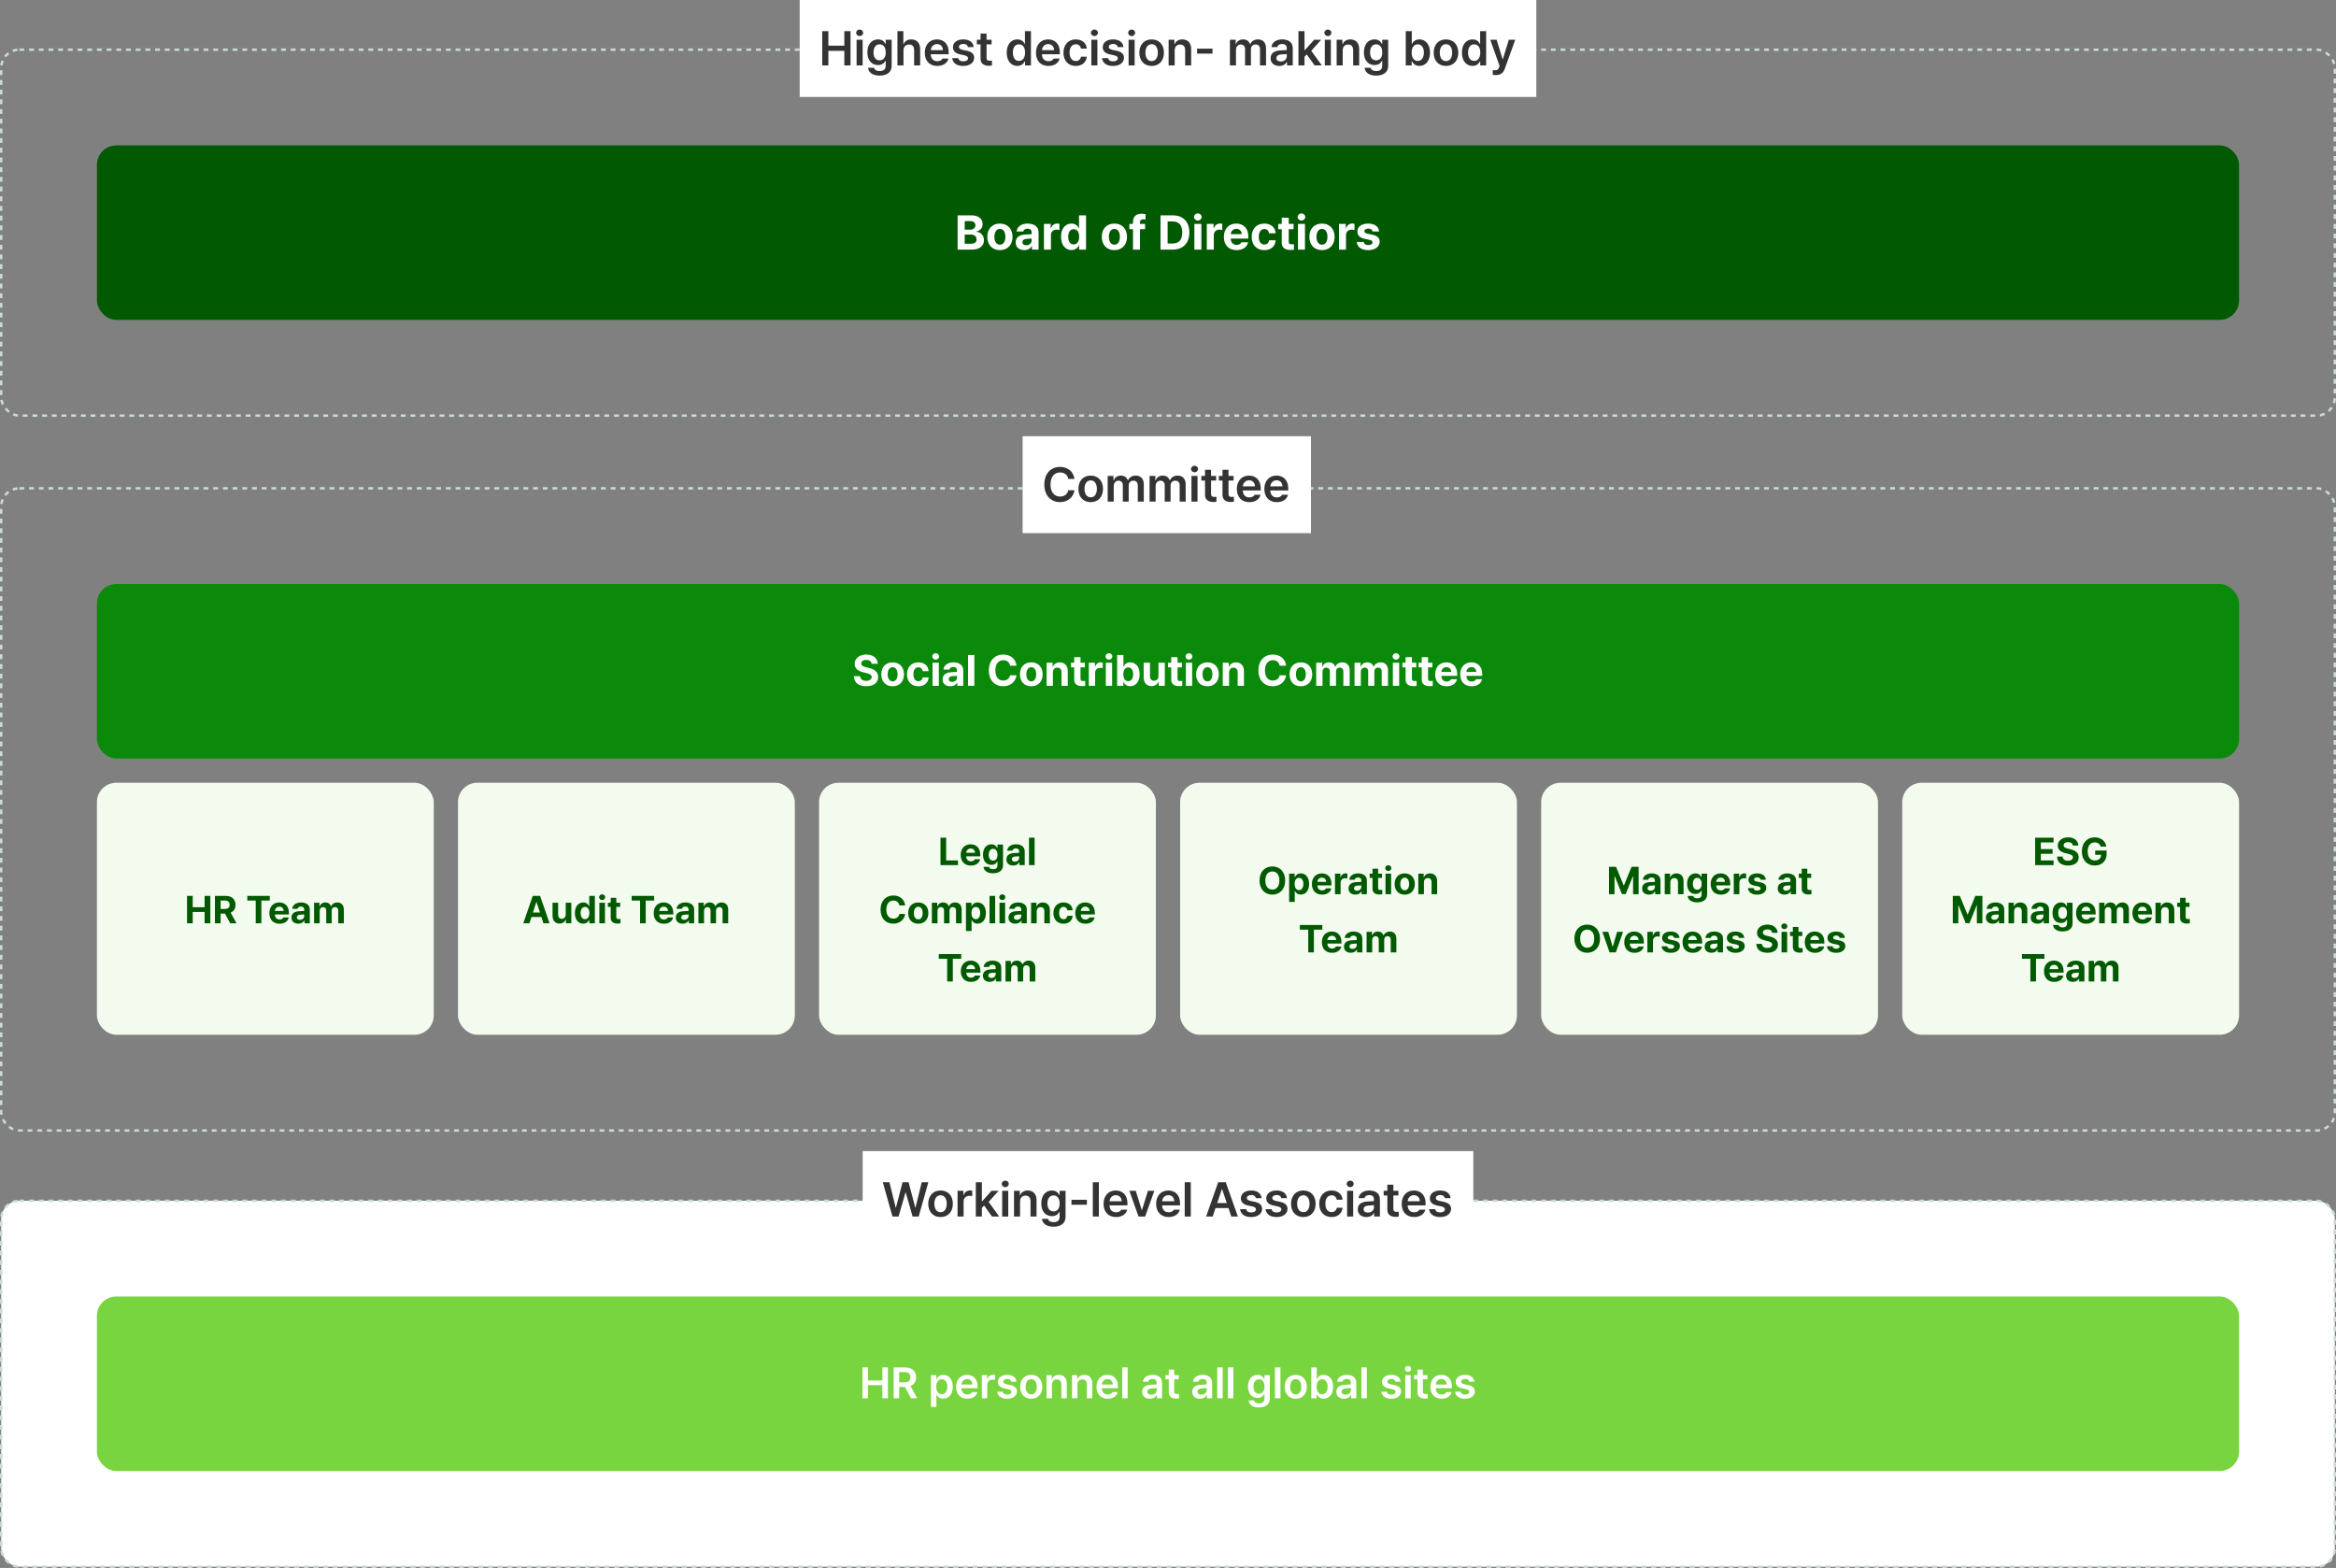<svg width="964" height="647" viewBox="0 0 964 647" fill="none" xmlns="http://www.w3.org/2000/svg">
<rect x="0" y="0" width="964" height="647" fill="#808080" stroke="none"/>
<rect x="0.5" y="495.5" width="963" height="151" rx="7.5" fill="white" stroke="#CADBD5" stroke-dasharray="2 2"/>
<rect x="40" y="535" width="884" height="72" rx="8" fill="#78D43F"/>
<path d="M355.912 577V564.273H358.197V569.67H364.121V564.273H366.424V577H364.121V571.586H358.197V577H355.912ZM368.779 577V564.273H373.561C376.479 564.273 378.043 565.908 378.043 568.334C378.043 570.065 377.252 571.349 375.758 571.955L378.5 577H375.951L373.455 572.342H371.064V577H368.779ZM371.064 570.426H373.209C374.932 570.426 375.705 569.688 375.705 568.334C375.705 566.98 374.932 566.189 373.209 566.189H371.064V570.426ZM384.178 580.586V567.455H386.375V569.02H386.516C386.867 568.334 387.57 567.332 389.258 567.332C391.455 567.332 393.195 569.055 393.195 572.236C393.195 575.383 391.508 577.176 389.258 577.176C387.605 577.176 386.867 576.191 386.516 575.488H386.428V580.586H384.178ZM386.375 572.219C386.375 574.082 387.184 575.33 388.643 575.33C390.119 575.33 390.91 574.029 390.91 572.219C390.91 570.443 390.137 569.16 388.643 569.16C387.184 569.16 386.375 570.373 386.375 572.219ZM399.189 577.193C396.307 577.193 394.549 575.277 394.549 572.289C394.549 569.336 396.342 567.332 399.066 567.332C401.404 567.332 403.426 568.791 403.426 572.148V572.852H396.764C396.79 574.478 397.748 575.436 399.207 575.436C400.191 575.436 400.859 575.014 401.141 574.451H403.338C402.934 576.104 401.404 577.193 399.189 577.193ZM396.781 571.322H401.281C401.264 570.021 400.402 569.072 399.102 569.072C397.748 569.072 396.852 570.101 396.781 571.322ZM405.166 577V567.455H407.346V569.037H407.451C407.785 567.947 408.717 567.314 409.807 567.314C410.053 567.314 410.404 567.332 410.615 567.367V569.441C410.422 569.371 409.947 569.301 409.578 569.301C408.33 569.301 407.416 570.162 407.416 571.375V577H405.166ZM417.365 570.18C417.225 569.459 416.627 569.002 415.678 569.002C414.711 569.002 414.008 569.477 414.025 570.127C414.008 570.619 414.412 570.988 415.379 571.217L416.996 571.551C418.807 571.955 419.668 572.781 419.686 574.152C419.668 575.945 418.104 577.193 415.607 577.193C413.182 577.193 411.74 576.104 411.512 574.275H413.797C413.938 575.084 414.57 575.488 415.607 575.488C416.68 575.488 417.4 575.049 417.4 574.346C417.4 573.801 416.961 573.449 416.012 573.238L414.482 572.904C412.707 572.553 411.793 571.621 411.793 570.25C411.793 568.492 413.305 567.332 415.643 567.332C417.928 567.332 419.334 568.439 419.492 570.18H417.365ZM425.557 577.193C422.779 577.193 420.986 575.225 420.986 572.271C420.986 569.301 422.779 567.332 425.557 567.332C428.352 567.332 430.127 569.301 430.127 572.271C430.127 575.225 428.352 577.193 425.557 577.193ZM425.574 575.4C427.104 575.4 427.859 574.012 427.859 572.254C427.859 570.514 427.104 569.107 425.574 569.107C424.01 569.107 423.254 570.514 423.254 572.254C423.254 574.012 424.01 575.4 425.574 575.4ZM434.117 571.41V577H431.867V567.455H434.012V569.072H434.135C434.574 568 435.541 567.332 436.965 567.332C438.951 567.332 440.252 568.633 440.234 570.918V577H438.002V571.27C438.002 569.986 437.316 569.23 436.139 569.23C434.943 569.23 434.117 570.021 434.117 571.41ZM444.629 571.41V577H442.379V567.455H444.523V569.072H444.646C445.086 568 446.053 567.332 447.477 567.332C449.463 567.332 450.764 568.633 450.746 570.918V577H448.514V571.27C448.514 569.986 447.828 569.23 446.65 569.23C445.455 569.23 444.629 570.021 444.629 571.41ZM457.127 577.193C454.244 577.193 452.486 575.277 452.486 572.289C452.486 569.336 454.279 567.332 457.004 567.332C459.342 567.332 461.363 568.791 461.363 572.148V572.852H454.701C454.728 574.478 455.686 575.436 457.145 575.436C458.129 575.436 458.797 575.014 459.078 574.451H461.275C460.871 576.104 459.342 577.193 457.127 577.193ZM454.719 571.322H459.219C459.201 570.021 458.34 569.072 457.039 569.072C455.686 569.072 454.789 570.101 454.719 571.322ZM465.354 564.273V577H463.104V564.273H465.354ZM471.33 574.311C471.33 572.166 473.105 571.533 474.881 571.428C475.54 571.384 476.911 571.305 477.324 571.287V570.531C477.324 569.582 476.709 569.037 475.602 569.037C474.6 569.037 473.984 569.494 473.809 570.18H471.646C471.805 568.562 473.264 567.332 475.654 567.332C477.465 567.332 479.557 568.07 479.557 570.619V577H477.412V575.682H477.342C476.92 576.49 476.023 577.193 474.529 577.193C472.701 577.193 471.33 576.191 471.33 574.311ZM473.492 574.293C473.492 575.119 474.16 575.541 475.109 575.541C476.463 575.541 477.342 574.645 477.342 573.572V572.781L475.232 572.922C474.16 573.01 473.492 573.449 473.492 574.293ZM486.43 567.455V569.178H484.549V574.135C484.549 575.049 485.006 575.242 485.568 575.242C485.832 575.242 486.271 575.225 486.553 575.207V577.035C486.289 577.088 485.85 577.123 485.287 577.123C483.6 577.123 482.299 576.297 482.316 574.504V569.178H480.945V567.455H482.316V565.17H484.549V567.455H486.43ZM491.984 574.311C491.984 572.166 493.76 571.533 495.535 571.428C496.194 571.384 497.565 571.305 497.979 571.287V570.531C497.979 569.582 497.363 569.037 496.256 569.037C495.254 569.037 494.639 569.494 494.463 570.18H492.301C492.459 568.562 493.918 567.332 496.309 567.332C498.119 567.332 500.211 568.07 500.211 570.619V577H498.066V575.682H497.996C497.574 576.49 496.678 577.193 495.184 577.193C493.355 577.193 491.984 576.191 491.984 574.311ZM494.146 574.293C494.146 575.119 494.814 575.541 495.764 575.541C497.117 575.541 497.996 574.645 497.996 573.572V572.781L495.887 572.922C494.814 573.01 494.146 573.449 494.146 574.293ZM504.57 564.273V577H502.32V564.273H504.57ZM508.965 564.273V577H506.715V564.273H508.965ZM519.547 580.779C517.016 580.779 515.416 579.654 515.258 577.861H517.49C517.648 578.688 518.439 579.092 519.582 579.092C520.918 579.092 521.797 578.512 521.797 577.105V575.277H521.691C521.34 575.98 520.584 576.859 518.932 576.859C516.734 576.859 514.994 575.26 514.994 572.148C514.994 569.002 516.734 567.332 518.949 567.332C520.637 567.332 521.34 568.334 521.691 569.02H521.797V567.455H524.012V577.158C524.012 579.602 522.131 580.779 519.547 580.779ZM519.547 575.102C520.988 575.102 521.814 574.012 521.814 572.184C521.814 570.373 521.006 569.16 519.547 569.16C518.053 569.16 517.279 570.443 517.279 572.184C517.279 573.941 518.07 575.102 519.547 575.102ZM528.406 564.273V577H526.156V564.273H528.406ZM534.717 577.193C531.939 577.193 530.146 575.225 530.146 572.271C530.146 569.301 531.939 567.332 534.717 567.332C537.512 567.332 539.287 569.301 539.287 572.271C539.287 575.225 537.512 577.193 534.717 577.193ZM534.734 575.4C536.264 575.4 537.02 574.012 537.02 572.254C537.02 570.514 536.264 569.107 534.734 569.107C533.17 569.107 532.414 570.514 532.414 572.254C532.414 574.012 533.17 575.4 534.734 575.4ZM541.133 577V564.273H543.383V569.02H543.471C543.822 568.334 544.508 567.332 546.195 567.332C548.41 567.332 550.15 569.055 550.15 572.236C550.15 575.383 548.445 577.176 546.213 577.176C544.561 577.176 543.822 576.191 543.471 575.488H543.33V577H541.133ZM543.33 572.219C543.33 574.082 544.139 575.33 545.58 575.33C547.074 575.33 547.865 574.029 547.865 572.219C547.865 570.443 547.092 569.16 545.58 569.16C544.139 569.16 543.33 570.373 543.33 572.219ZM551.469 574.311C551.469 572.166 553.244 571.533 555.02 571.428C555.679 571.384 557.05 571.305 557.463 571.287V570.531C557.463 569.582 556.848 569.037 555.74 569.037C554.738 569.037 554.123 569.494 553.947 570.18H551.785C551.943 568.562 553.402 567.332 555.793 567.332C557.604 567.332 559.695 568.07 559.695 570.619V577H557.551V575.682H557.48C557.059 576.49 556.162 577.193 554.668 577.193C552.84 577.193 551.469 576.191 551.469 574.311ZM553.631 574.293C553.631 575.119 554.299 575.541 555.248 575.541C556.602 575.541 557.48 574.645 557.48 573.572V572.781L555.371 572.922C554.299 573.01 553.631 573.449 553.631 574.293ZM564.055 564.273V577H561.805V564.273H564.055ZM575.885 570.18C575.744 569.459 575.146 569.002 574.197 569.002C573.23 569.002 572.527 569.477 572.545 570.127C572.527 570.619 572.932 570.988 573.898 571.217L575.516 571.551C577.326 571.955 578.188 572.781 578.205 574.152C578.188 575.945 576.623 577.193 574.127 577.193C571.701 577.193 570.26 576.104 570.031 574.275H572.316C572.457 575.084 573.09 575.488 574.127 575.488C575.199 575.488 575.92 575.049 575.92 574.346C575.92 573.801 575.48 573.449 574.531 573.238L573.002 572.904C571.227 572.553 570.312 571.621 570.312 570.25C570.312 568.492 571.824 567.332 574.162 567.332C576.447 567.332 577.854 568.439 578.012 570.18H575.885ZM579.91 577V567.455H582.16V577H579.91ZM581.053 566.102C580.35 566.102 579.752 565.557 579.752 564.871C579.752 564.203 580.35 563.658 581.053 563.658C581.773 563.658 582.354 564.203 582.354 564.871C582.354 565.557 581.773 566.102 581.053 566.102ZM589.068 567.455V569.178H587.188V574.135C587.188 575.049 587.645 575.242 588.207 575.242C588.471 575.242 588.91 575.225 589.191 575.207V577.035C588.928 577.088 588.488 577.123 587.926 577.123C586.238 577.123 584.938 576.297 584.955 574.504V569.178H583.584V567.455H584.955V565.17H587.188V567.455H589.068ZM594.922 577.193C592.039 577.193 590.281 575.277 590.281 572.289C590.281 569.336 592.074 567.332 594.799 567.332C597.137 567.332 599.158 568.791 599.158 572.148V572.852H592.496C592.522 574.478 593.48 575.436 594.939 575.436C595.924 575.436 596.592 575.014 596.873 574.451H599.07C598.666 576.104 597.137 577.193 594.922 577.193ZM592.514 571.322H597.014C596.996 570.021 596.135 569.072 594.834 569.072C593.48 569.072 592.584 570.101 592.514 571.322ZM606.312 570.18C606.172 569.459 605.574 569.002 604.625 569.002C603.658 569.002 602.955 569.477 602.973 570.127C602.955 570.619 603.359 570.988 604.326 571.217L605.943 571.551C607.754 571.955 608.615 572.781 608.633 574.152C608.615 575.945 607.051 577.193 604.555 577.193C602.129 577.193 600.688 576.104 600.459 574.275H602.744C602.885 575.084 603.518 575.488 604.555 575.488C605.627 575.488 606.348 575.049 606.348 574.346C606.348 573.801 605.908 573.449 604.959 573.238L603.43 572.904C601.654 572.553 600.74 571.621 600.74 570.25C600.74 568.492 602.252 567.332 604.59 567.332C606.875 567.332 608.281 568.439 608.439 570.18H606.312Z" fill="white"/>
<rect x="433" y="483" width="98" height="24" fill="white"/>
<rect width="252" height="40" transform="translate(356 475)" fill="white"/>
<path d="M368.297 502L364.312 487.859H367.047L369.605 498.27H369.742L372.457 487.859H374.957L377.691 498.289H377.809L380.367 487.859H383.102L379.117 502H376.598L373.766 492.059H373.668L370.816 502H368.297ZM388.141 502.215C385.055 502.215 383.062 500.027 383.062 496.746C383.062 493.445 385.055 491.258 388.141 491.258C391.246 491.258 393.219 493.445 393.219 496.746C393.219 500.027 391.246 502.215 388.141 502.215ZM388.16 500.223C389.859 500.223 390.699 498.68 390.699 496.727C390.699 494.793 389.859 493.23 388.16 493.23C386.422 493.23 385.582 494.793 385.582 496.727C385.582 498.68 386.422 500.223 388.16 500.223ZM395.152 502V491.395H397.574V493.152H397.691C398.062 491.941 399.098 491.238 400.309 491.238C400.582 491.238 400.973 491.258 401.207 491.297V493.602C400.992 493.523 400.465 493.445 400.055 493.445C398.668 493.445 397.652 494.402 397.652 495.75V502H395.152ZM402.691 502V487.859H405.191V495.652H405.367L409.176 491.395H412.086L407.984 495.965L412.34 502H409.371L406.109 497.449L405.191 498.426V502H402.691ZM413.57 502V491.395H416.07V502H413.57ZM414.84 489.891C414.059 489.891 413.395 489.285 413.395 488.523C413.395 487.781 414.059 487.176 414.84 487.176C415.641 487.176 416.285 487.781 416.285 488.523C416.285 489.285 415.641 489.891 414.84 489.891ZM420.953 495.789V502H418.453V491.395H420.836V493.191H420.973C421.461 492 422.535 491.258 424.117 491.258C426.324 491.258 427.77 492.703 427.75 495.242V502H425.27V495.633C425.27 494.207 424.508 493.367 423.199 493.367C421.871 493.367 420.953 494.246 420.953 495.789ZM434.762 506.199C431.949 506.199 430.172 504.949 429.996 502.957H432.477C432.652 503.875 433.531 504.324 434.801 504.324C436.285 504.324 437.262 503.68 437.262 502.117V500.086H437.145C436.754 500.867 435.914 501.844 434.078 501.844C431.637 501.844 429.703 500.066 429.703 496.609C429.703 493.113 431.637 491.258 434.098 491.258C435.973 491.258 436.754 492.371 437.145 493.133H437.262V491.395H439.723V502.176C439.723 504.891 437.633 506.199 434.762 506.199ZM434.762 499.891C436.363 499.891 437.281 498.68 437.281 496.648C437.281 494.637 436.383 493.289 434.762 493.289C433.102 493.289 432.242 494.715 432.242 496.648C432.242 498.602 433.121 499.891 434.762 499.891ZM448.531 495.086V497.137H442.164V495.086H448.531ZM453.473 487.859V502H450.973V487.859H453.473ZM460.562 502.215C457.359 502.215 455.406 500.086 455.406 496.766C455.406 493.484 457.398 491.258 460.426 491.258C463.023 491.258 465.27 492.879 465.27 496.609V497.391H457.867C457.896 499.197 458.961 500.262 460.582 500.262C461.676 500.262 462.418 499.793 462.73 499.168H465.172C464.723 501.004 463.023 502.215 460.562 502.215ZM457.887 495.691H462.887C462.867 494.246 461.91 493.191 460.465 493.191C458.961 493.191 457.965 494.334 457.887 495.691ZM476.363 491.395L472.574 502H469.84L466.051 491.395H468.707L471.148 499.285H471.266L473.727 491.395H476.363ZM482.262 502.215C479.059 502.215 477.105 500.086 477.105 496.766C477.105 493.484 479.098 491.258 482.125 491.258C484.723 491.258 486.969 492.879 486.969 496.609V497.391H479.566C479.596 499.197 480.66 500.262 482.281 500.262C483.375 500.262 484.117 499.793 484.43 499.168H486.871C486.422 501.004 484.723 502.215 482.262 502.215ZM479.586 495.691H484.586C484.566 494.246 483.609 493.191 482.164 493.191C480.66 493.191 479.664 494.334 479.586 495.691ZM491.402 487.859V502H488.902V487.859H491.402ZM500.445 502H497.73L502.711 487.859H505.836L510.836 502H508.121L506.949 498.504H501.617L500.445 502ZM502.301 496.453H506.266L504.332 490.75H504.215L502.301 496.453ZM518.258 494.422C518.102 493.621 517.438 493.113 516.383 493.113C515.309 493.113 514.527 493.641 514.547 494.363C514.527 494.91 514.977 495.32 516.051 495.574L517.848 495.945C519.859 496.395 520.816 497.312 520.836 498.836C520.816 500.828 519.078 502.215 516.305 502.215C513.609 502.215 512.008 501.004 511.754 498.973H514.293C514.449 499.871 515.152 500.32 516.305 500.32C517.496 500.32 518.297 499.832 518.297 499.051C518.297 498.445 517.809 498.055 516.754 497.82L515.055 497.449C513.082 497.059 512.066 496.023 512.066 494.5C512.066 492.547 513.746 491.258 516.344 491.258C518.883 491.258 520.445 492.488 520.621 494.422H518.258ZM528.746 494.422C528.59 493.621 527.926 493.113 526.871 493.113C525.797 493.113 525.016 493.641 525.035 494.363C525.016 494.91 525.465 495.32 526.539 495.574L528.336 495.945C530.348 496.395 531.305 497.312 531.324 498.836C531.305 500.828 529.566 502.215 526.793 502.215C524.098 502.215 522.496 501.004 522.242 498.973H524.781C524.938 499.871 525.641 500.32 526.793 500.32C527.984 500.32 528.785 499.832 528.785 499.051C528.785 498.445 528.297 498.055 527.242 497.82L525.543 497.449C523.57 497.059 522.555 496.023 522.555 494.5C522.555 492.547 524.234 491.258 526.832 491.258C529.371 491.258 530.934 492.488 531.109 494.422H528.746ZM537.848 502.215C534.762 502.215 532.77 500.027 532.77 496.746C532.77 493.445 534.762 491.258 537.848 491.258C540.953 491.258 542.926 493.445 542.926 496.746C542.926 500.027 540.953 502.215 537.848 502.215ZM537.867 500.223C539.566 500.223 540.406 498.68 540.406 496.727C540.406 494.793 539.566 493.23 537.867 493.23C536.129 493.23 535.289 494.793 535.289 496.727C535.289 498.68 536.129 500.223 537.867 500.223ZM549.488 502.215C546.324 502.215 544.41 499.949 544.41 496.746C544.41 493.504 546.383 491.258 549.488 491.258C552.066 491.258 553.863 492.762 554.039 495.047H551.656C551.461 494.031 550.719 493.25 549.508 493.25C547.965 493.25 546.93 494.559 546.93 496.688C546.93 498.875 547.945 500.184 549.508 500.184C550.621 500.184 551.441 499.539 551.656 498.387H554.039C553.844 500.633 552.145 502.215 549.488 502.215ZM555.914 502V491.395H558.414V502H555.914ZM557.184 489.891C556.402 489.891 555.738 489.285 555.738 488.523C555.738 487.781 556.402 487.176 557.184 487.176C557.984 487.176 558.629 487.781 558.629 488.523C558.629 489.285 557.984 489.891 557.184 489.891ZM560.309 499.012C560.309 496.629 562.281 495.926 564.254 495.809C564.986 495.76 566.51 495.672 566.969 495.652V494.812C566.969 493.758 566.285 493.152 565.055 493.152C563.941 493.152 563.258 493.66 563.062 494.422H560.66C560.836 492.625 562.457 491.258 565.113 491.258C567.125 491.258 569.449 492.078 569.449 494.91V502H567.066V500.535H566.988C566.52 501.434 565.523 502.215 563.863 502.215C561.832 502.215 560.309 501.102 560.309 499.012ZM562.711 498.992C562.711 499.91 563.453 500.379 564.508 500.379C566.012 500.379 566.988 499.383 566.988 498.191V497.312L564.645 497.469C563.453 497.566 562.711 498.055 562.711 498.992ZM577.086 491.395V493.309H574.996V498.816C574.996 499.832 575.504 500.047 576.129 500.047C576.422 500.047 576.91 500.027 577.223 500.008V502.039C576.93 502.098 576.441 502.137 575.816 502.137C573.941 502.137 572.496 501.219 572.516 499.227V493.309H570.992V491.395H572.516V488.855H574.996V491.395H577.086ZM583.59 502.215C580.387 502.215 578.434 500.086 578.434 496.766C578.434 493.484 580.426 491.258 583.453 491.258C586.051 491.258 588.297 492.879 588.297 496.609V497.391H580.895C580.924 499.197 581.988 500.262 583.609 500.262C584.703 500.262 585.445 499.793 585.758 499.168H588.199C587.75 501.004 586.051 502.215 583.59 502.215ZM580.914 495.691H585.914C585.895 494.246 584.938 493.191 583.492 493.191C581.988 493.191 580.992 494.334 580.914 495.691ZM596.246 494.422C596.09 493.621 595.426 493.113 594.371 493.113C593.297 493.113 592.516 493.641 592.535 494.363C592.516 494.91 592.965 495.32 594.039 495.574L595.836 495.945C597.848 496.395 598.805 497.312 598.824 498.836C598.805 500.828 597.066 502.215 594.293 502.215C591.598 502.215 589.996 501.004 589.742 498.973H592.281C592.438 499.871 593.141 500.32 594.293 500.32C595.484 500.32 596.285 499.832 596.285 499.051C596.285 498.445 595.797 498.055 594.742 497.82L593.043 497.449C591.07 497.059 590.055 496.023 590.055 494.5C590.055 492.547 591.734 491.258 594.332 491.258C596.871 491.258 598.434 492.488 598.609 494.422H596.246Z" fill="#333333"/>
<rect x="0.5" y="201.5" width="963" height="265" rx="7.5" stroke="#CADBD5" stroke-dasharray="2 2"/>
<rect x="40" y="241" width="884" height="72" rx="8" fill="#0A890A"/>
<path d="M359.691 273.912C359.586 272.91 358.777 272.312 357.494 272.312C356.158 272.312 355.42 272.928 355.402 273.771C355.385 274.686 356.352 275.107 357.441 275.354L358.584 275.635C360.764 276.127 362.398 277.234 362.398 279.361C362.398 281.699 360.57 283.176 357.477 283.176C354.4 283.176 352.432 281.752 352.361 279.027H354.928C355.016 280.311 356.035 280.961 357.441 280.961C358.83 280.961 359.727 280.311 359.727 279.361C359.727 278.5 358.936 278.096 357.547 277.744L356.158 277.41C354.014 276.883 352.695 275.811 352.695 273.947C352.695 271.627 354.734 270.098 357.512 270.098C360.324 270.098 362.188 271.662 362.223 273.912H359.691ZM368.357 283.193C365.475 283.193 363.682 281.207 363.682 278.254C363.682 275.301 365.475 273.332 368.357 273.332C371.24 273.332 373.051 275.301 373.051 278.254C373.051 281.207 371.24 283.193 368.357 283.193ZM368.375 281.172C369.711 281.172 370.396 279.924 370.396 278.254C370.396 276.566 369.711 275.318 368.375 275.318C367.021 275.318 366.318 276.566 366.318 278.254C366.318 279.924 367.021 281.172 368.375 281.172ZM378.975 283.193C376.057 283.193 374.299 281.172 374.299 278.254C374.299 275.336 376.074 273.332 378.975 273.332C381.436 273.332 383.105 274.773 383.211 276.953H380.768C380.609 276.004 379.994 275.354 379.01 275.354C377.762 275.354 376.936 276.408 376.936 278.219C376.936 280.064 377.744 281.119 379.01 281.119C379.924 281.119 380.609 280.557 380.768 279.537H383.211C383.088 281.699 381.506 283.193 378.975 283.193ZM384.828 283V273.455H387.43V283H384.828ZM386.129 272.207C385.338 272.207 384.705 271.609 384.705 270.889C384.705 270.15 385.338 269.553 386.129 269.553C386.902 269.553 387.535 270.15 387.535 270.889C387.535 271.609 386.902 272.207 386.129 272.207ZM388.994 280.328C388.994 278.201 390.717 277.498 392.545 277.393C393.23 277.349 394.514 277.287 394.918 277.27V276.496C394.9 275.705 394.355 275.23 393.389 275.23C392.51 275.23 391.947 275.635 391.807 276.285H389.328C389.486 274.633 390.928 273.332 393.459 273.332C395.533 273.332 397.502 274.264 397.502 276.566V283H395.041V281.682H394.971C394.496 282.561 393.6 283.176 392.176 283.176C390.348 283.176 388.994 282.227 388.994 280.328ZM391.49 280.258C391.49 280.996 392.088 281.383 392.914 281.383C394.092 281.383 394.936 280.592 394.918 279.59V278.887C394.522 278.904 393.415 278.966 392.967 279.01C392.07 279.098 391.49 279.52 391.49 280.258ZM402.09 270.273V283H399.488V270.273H402.09ZM416.82 274.703C416.609 273.297 415.52 272.436 414.043 272.436C412.057 272.436 410.756 273.965 410.756 276.637C410.756 279.379 412.074 280.838 414.025 280.838C415.484 280.838 416.557 280.029 416.82 278.658L419.492 278.676C419.193 281.031 417.225 283.176 413.99 283.176C410.58 283.176 408.066 280.785 408.066 276.637C408.066 272.488 410.633 270.098 413.99 270.098C416.926 270.098 419.141 271.785 419.492 274.703H416.82ZM425.574 283.193C422.691 283.193 420.898 281.207 420.898 278.254C420.898 275.301 422.691 273.332 425.574 273.332C428.457 273.332 430.268 275.301 430.268 278.254C430.268 281.207 428.457 283.193 425.574 283.193ZM425.592 281.172C426.928 281.172 427.613 279.924 427.613 278.254C427.613 276.566 426.928 275.318 425.592 275.318C424.238 275.318 423.535 276.566 423.535 278.254C423.535 279.924 424.238 281.172 425.592 281.172ZM434.504 277.48V283H431.902V273.455H434.381V275.125H434.486C434.926 274.018 435.945 273.332 437.352 273.332C439.338 273.332 440.656 274.686 440.639 276.918V283H438.055V277.375C438.055 276.197 437.404 275.494 436.332 275.494C435.242 275.494 434.504 276.215 434.504 277.48ZM447.688 273.455V275.406H445.895V280.064C445.895 280.82 446.264 281.014 446.791 281.031C447.055 281.031 447.512 281.014 447.828 280.979V283.035C447.547 283.088 447.09 283.123 446.439 283.123C444.559 283.123 443.275 282.279 443.293 280.434V275.406H441.975V273.455H443.293V271.17H445.895V273.455H447.688ZM449.322 283V273.455H451.836V275.107H451.941C452.293 273.93 453.172 273.314 454.244 273.314C454.508 273.314 454.842 273.35 455.07 273.402V275.723C454.824 275.652 454.332 275.582 453.963 275.582C452.785 275.582 451.924 276.408 451.924 277.568V283H449.322ZM456.336 283V273.455H458.938V283H456.336ZM457.637 272.207C456.846 272.207 456.213 271.609 456.213 270.889C456.213 270.15 456.846 269.553 457.637 269.553C458.41 269.553 459.043 270.15 459.043 270.889C459.043 271.609 458.41 272.207 457.637 272.207ZM461.012 283V270.273H463.613V275.055H463.684C464.053 274.281 464.809 273.332 466.408 273.332C468.518 273.332 470.293 274.967 470.293 278.236C470.293 281.418 468.588 283.158 466.408 283.158C464.844 283.158 464.053 282.262 463.684 281.471H463.578V283H461.012ZM463.561 278.219C463.561 279.941 464.299 281.084 465.582 281.084C466.918 281.084 467.621 279.906 467.621 278.219C467.621 276.549 466.918 275.406 465.582 275.406C464.281 275.406 463.561 276.496 463.561 278.219ZM478.08 278.939V273.455H480.682V283H478.186V281.277H478.08C477.641 282.385 476.621 283.123 475.18 283.123C473.264 283.123 471.963 281.77 471.963 279.537V273.455H474.564V279.08C474.564 280.205 475.215 280.926 476.234 280.926C477.184 280.926 478.08 280.24 478.08 278.939ZM487.73 273.455V275.406H485.938V280.064C485.938 280.82 486.307 281.014 486.834 281.031C487.098 281.031 487.555 281.014 487.871 280.979V283.035C487.59 283.088 487.133 283.123 486.482 283.123C484.602 283.123 483.318 282.279 483.336 280.434V275.406H482.018V273.455H483.336V271.17H485.938V273.455H487.73ZM489.365 283V273.455H491.967V283H489.365ZM490.666 272.207C489.875 272.207 489.242 271.609 489.242 270.889C489.242 270.15 489.875 269.553 490.666 269.553C491.439 269.553 492.072 270.15 492.072 270.889C492.072 271.609 491.439 272.207 490.666 272.207ZM498.277 283.193C495.395 283.193 493.602 281.207 493.602 278.254C493.602 275.301 495.395 273.332 498.277 273.332C501.16 273.332 502.971 275.301 502.971 278.254C502.971 281.207 501.16 283.193 498.277 283.193ZM498.295 281.172C499.631 281.172 500.316 279.924 500.316 278.254C500.316 276.566 499.631 275.318 498.295 275.318C496.941 275.318 496.238 276.566 496.238 278.254C496.238 279.924 496.941 281.172 498.295 281.172ZM507.207 277.48V283H504.605V273.455H507.084V275.125H507.189C507.629 274.018 508.648 273.332 510.055 273.332C512.041 273.332 513.359 274.686 513.342 276.918V283H510.758V277.375C510.758 276.197 510.107 275.494 509.035 275.494C507.945 275.494 507.207 276.215 507.207 277.48ZM528.072 274.703C527.861 273.297 526.771 272.436 525.295 272.436C523.309 272.436 522.008 273.965 522.008 276.637C522.008 279.379 523.326 280.838 525.277 280.838C526.736 280.838 527.809 280.029 528.072 278.658L530.744 278.676C530.445 281.031 528.477 283.176 525.242 283.176C521.832 283.176 519.318 280.785 519.318 276.637C519.318 272.488 521.885 270.098 525.242 270.098C528.178 270.098 530.393 271.785 530.744 274.703H528.072ZM536.826 283.193C533.943 283.193 532.15 281.207 532.15 278.254C532.15 275.301 533.943 273.332 536.826 273.332C539.709 273.332 541.52 275.301 541.52 278.254C541.52 281.207 539.709 283.193 536.826 283.193ZM536.844 281.172C538.18 281.172 538.865 279.924 538.865 278.254C538.865 276.566 538.18 275.318 536.844 275.318C535.49 275.318 534.787 276.566 534.787 278.254C534.787 279.924 535.49 281.172 536.844 281.172ZM543.154 283V273.455H545.633V275.125H545.738C546.143 274.018 547.109 273.332 548.393 273.332C549.711 273.332 550.678 274.018 550.994 275.125H551.082C551.486 274.035 552.559 273.332 553.965 273.332C555.74 273.332 556.971 274.51 556.971 276.584V283H554.369V277.094C554.369 276.004 553.736 275.477 552.875 275.477C551.891 275.477 551.328 276.162 551.328 277.164V283H548.797V277.023C548.797 276.074 548.199 275.477 547.32 275.477C546.441 275.477 545.756 276.18 545.756 277.27V283H543.154ZM558.975 283V273.455H561.453V275.125H561.559C561.963 274.018 562.93 273.332 564.213 273.332C565.531 273.332 566.498 274.018 566.814 275.125H566.902C567.307 274.035 568.379 273.332 569.785 273.332C571.561 273.332 572.791 274.51 572.791 276.584V283H570.189V277.094C570.189 276.004 569.557 275.477 568.695 275.477C567.711 275.477 567.148 276.162 567.148 277.164V283H564.617V277.023C564.617 276.074 564.02 275.477 563.141 275.477C562.262 275.477 561.576 276.18 561.576 277.27V283H558.975ZM574.795 283V273.455H577.396V283H574.795ZM576.096 272.207C575.305 272.207 574.672 271.609 574.672 270.889C574.672 270.15 575.305 269.553 576.096 269.553C576.869 269.553 577.502 270.15 577.502 270.889C577.502 271.609 576.869 272.207 576.096 272.207ZM584.445 273.455V275.406H582.652V280.064C582.652 280.82 583.021 281.014 583.549 281.031C583.812 281.031 584.27 281.014 584.586 280.979V283.035C584.305 283.088 583.848 283.123 583.197 283.123C581.316 283.123 580.033 282.279 580.051 280.434V275.406H578.732V273.455H580.051V271.17H582.652V273.455H584.445ZM591.107 273.455V275.406H589.314V280.064C589.314 280.82 589.684 281.014 590.211 281.031C590.475 281.031 590.932 281.014 591.248 280.979V283.035C590.967 283.088 590.51 283.123 589.859 283.123C587.979 283.123 586.695 282.279 586.713 280.434V275.406H585.395V273.455H586.713V271.17H589.314V273.455H591.107ZM596.961 283.193C594.043 283.193 592.25 281.295 592.25 278.271C592.25 275.318 594.061 273.332 596.855 273.332C599.369 273.332 601.338 274.914 601.338 278.166V278.904H594.816C594.816 280.346 595.678 281.242 597.014 281.242C597.893 281.242 598.525 280.855 598.789 280.275H601.268C600.898 282.033 599.316 283.193 596.961 283.193ZM594.816 277.27H598.877C598.877 276.109 598.068 275.283 596.908 275.283C595.713 275.283 594.86 276.171 594.816 277.27ZM607.297 283.193C604.379 283.193 602.586 281.295 602.586 278.271C602.586 275.318 604.396 273.332 607.191 273.332C609.705 273.332 611.674 274.914 611.674 278.166V278.904H605.152C605.152 280.346 606.014 281.242 607.35 281.242C608.229 281.242 608.861 280.855 609.125 280.275H611.604C611.234 282.033 609.652 283.193 607.297 283.193ZM605.152 277.27H609.213C609.213 276.109 608.404 275.283 607.244 275.283C606.049 275.283 605.196 276.171 605.152 277.27Z" fill="white"/>
<rect x="40" y="323" width="139" height="104" rx="8" fill="#F3FBEF"/>
<path d="M77.188 381V369.688H79.531V374.375H84.438V369.688H86.797V381H84.438V376.312H79.531V381H77.188ZM88.703 381V369.688H93.141C95.719 369.688 97.188 371.141 97.188 373.375C97.188 374.922 96.477 376.047 95.188 376.594L97.594 381H95L92.844 376.984H91.047V381H88.703ZM91.047 375.078H92.703C94.094 375.078 94.766 374.5 94.766 373.375C94.766 372.234 94.094 371.609 92.703 371.609H91.047V375.078ZM102.062 371.625V369.688H111.328V371.625H107.859V381H105.531V371.625H102.062ZM115.344 381.172C112.75 381.172 111.156 379.484 111.156 376.797C111.156 374.172 112.766 372.406 115.25 372.406C117.484 372.406 119.234 373.812 119.234 376.703V377.359H113.438C113.438 378.641 114.203 379.438 115.391 379.438C116.172 379.438 116.734 379.094 116.969 378.578H119.172C118.844 380.141 117.438 381.172 115.344 381.172ZM113.438 375.906H117.047C117.047 374.875 116.328 374.141 115.297 374.141C114.234 374.141 113.477 374.93 113.438 375.906ZM120.281 378.625C120.281 376.734 121.812 376.109 123.438 376.016C124.047 375.977 125.188 375.922 125.547 375.906V375.219C125.531 374.516 125.047 374.094 124.188 374.094C123.406 374.094 122.906 374.453 122.781 375.031H120.578C120.719 373.562 122 372.406 124.25 372.406C126.094 372.406 127.844 373.234 127.844 375.281V381H125.656V379.828H125.594C125.172 380.609 124.375 381.156 123.109 381.156C121.484 381.156 120.281 380.312 120.281 378.625ZM122.5 378.562C122.5 379.219 123.031 379.562 123.766 379.562C124.812 379.562 125.562 378.859 125.547 377.969V377.344C125.195 377.359 124.211 377.414 123.812 377.453C123.016 377.531 122.5 377.906 122.5 378.562ZM129.609 381V372.516H131.812V374H131.906C132.266 373.016 133.125 372.406 134.266 372.406C135.438 372.406 136.297 373.016 136.578 374H136.656C137.016 373.031 137.969 372.406 139.219 372.406C140.797 372.406 141.891 373.453 141.891 375.297V381H139.578V375.75C139.578 374.781 139.016 374.312 138.25 374.312C137.375 374.312 136.875 374.922 136.875 375.812V381H134.625V375.688C134.625 374.844 134.094 374.312 133.312 374.312C132.531 374.312 131.922 374.938 131.922 375.906V381H129.609Z" fill="#015901"/>
<rect x="189" y="323" width="139" height="104" rx="8" fill="#F3FBEF"/>
<path d="M218.469 381H215.938L219.859 369.688H222.875L226.781 381H224.266L223.422 378.391H219.328L218.469 381ZM219.922 376.562H222.828L221.406 372.234H221.328L219.922 376.562ZM233.453 377.391V372.516H235.766V381H233.547V379.469H233.453C233.062 380.453 232.156 381.109 230.875 381.109C229.172 381.109 228.016 379.906 228.016 377.922V372.516H230.328V377.516C230.328 378.516 230.906 379.156 231.812 379.156C232.656 379.156 233.453 378.547 233.453 377.391ZM240.688 381.141C238.75 381.141 237.234 379.594 237.234 376.766C237.234 373.859 238.812 372.406 240.688 372.406C242.109 372.406 242.781 373.25 243.094 373.938H243.172V369.688H245.484V381H243.203V379.641H243.094C242.766 380.344 242.062 381.141 240.688 381.141ZM241.406 379.297C242.562 379.297 243.219 378.281 243.219 376.75C243.219 375.219 242.562 374.25 241.406 374.25C240.234 374.25 239.609 375.266 239.609 376.75C239.609 378.25 240.234 379.297 241.406 379.297ZM247.344 381V372.516H249.656V381H247.344ZM248.5 371.406C247.797 371.406 247.234 370.875 247.234 370.234C247.234 369.578 247.797 369.047 248.5 369.047C249.188 369.047 249.75 369.578 249.75 370.234C249.75 370.875 249.188 371.406 248.5 371.406ZM255.922 372.516V374.25H254.328V378.391C254.328 379.062 254.656 379.234 255.125 379.25C255.359 379.25 255.766 379.234 256.047 379.203V381.031C255.797 381.078 255.391 381.109 254.812 381.109C253.141 381.109 252 380.359 252.016 378.719V374.25H250.844V372.516H252.016V370.484H254.328V372.516H255.922ZM260.672 371.625V369.688H269.938V371.625H266.469V381H264.141V371.625H260.672ZM273.953 381.172C271.359 381.172 269.766 379.484 269.766 376.797C269.766 374.172 271.375 372.406 273.859 372.406C276.094 372.406 277.844 373.812 277.844 376.703V377.359H272.047C272.047 378.641 272.812 379.438 274 379.438C274.781 379.438 275.344 379.094 275.578 378.578H277.781C277.453 380.141 276.047 381.172 273.953 381.172ZM272.047 375.906H275.656C275.656 374.875 274.938 374.141 273.906 374.141C272.844 374.141 272.086 374.93 272.047 375.906ZM278.891 378.625C278.891 376.734 280.422 376.109 282.047 376.016C282.656 375.977 283.797 375.922 284.156 375.906V375.219C284.141 374.516 283.656 374.094 282.797 374.094C282.016 374.094 281.516 374.453 281.391 375.031H279.188C279.328 373.562 280.609 372.406 282.859 372.406C284.703 372.406 286.453 373.234 286.453 375.281V381H284.266V379.828H284.203C283.781 380.609 282.984 381.156 281.719 381.156C280.094 381.156 278.891 380.312 278.891 378.625ZM281.109 378.562C281.109 379.219 281.641 379.562 282.375 379.562C283.422 379.562 284.172 378.859 284.156 377.969V377.344C283.805 377.359 282.82 377.414 282.422 377.453C281.625 377.531 281.109 377.906 281.109 378.562ZM288.219 381V372.516H290.422V374H290.516C290.875 373.016 291.734 372.406 292.875 372.406C294.047 372.406 294.906 373.016 295.188 374H295.266C295.625 373.031 296.578 372.406 297.828 372.406C299.406 372.406 300.5 373.453 300.5 375.297V381H298.188V375.75C298.188 374.781 297.625 374.312 296.859 374.312C295.984 374.312 295.484 374.922 295.484 375.812V381H293.234V375.688C293.234 374.844 292.703 374.312 291.922 374.312C291.141 374.312 290.531 374.938 290.531 375.906V381H288.219Z" fill="#015901"/>
<rect x="338" y="323" width="139" height="104" rx="8" fill="#F3FBEF"/>
<path d="M388.109 357V345.688H390.453V355.062H395.328V357H388.109ZM400.641 357.172C398.047 357.172 396.453 355.484 396.453 352.797C396.453 350.172 398.062 348.406 400.547 348.406C402.781 348.406 404.531 349.812 404.531 352.703V353.359H398.734C398.734 354.641 399.5 355.438 400.688 355.438C401.469 355.438 402.031 355.094 402.266 354.578H404.469C404.141 356.141 402.734 357.172 400.641 357.172ZM398.734 351.906H402.344C402.344 350.875 401.625 350.141 400.594 350.141C399.531 350.141 398.773 350.93 398.734 351.906ZM409.797 360.359C407.453 360.359 406.016 359.312 405.875 357.703H408.156C408.281 358.375 408.922 358.688 409.844 358.688C410.922 358.688 411.641 358.234 411.641 357.047V355.5H411.531C411.219 356.188 410.469 356.875 409.109 356.875C407.188 356.875 405.656 355.531 405.656 352.703C405.656 349.828 407.234 348.406 409.109 348.406C410.531 348.406 411.219 349.25 411.531 349.938H411.625V348.516H413.922V357.094C413.922 359.25 412.203 360.359 409.797 360.359ZM409.828 355.141C410.984 355.141 411.641 354.234 411.641 352.734C411.641 351.219 410.984 350.25 409.828 350.25C408.656 350.25 408.031 351.266 408.031 352.734C408.031 354.203 408.656 355.141 409.828 355.141ZM415.312 354.625C415.312 352.734 416.844 352.109 418.469 352.016C419.078 351.977 420.219 351.922 420.578 351.906V351.219C420.562 350.516 420.078 350.094 419.219 350.094C418.438 350.094 417.938 350.453 417.812 351.031H415.609C415.75 349.562 417.031 348.406 419.281 348.406C421.125 348.406 422.875 349.234 422.875 351.281V357H420.688V355.828H420.625C420.203 356.609 419.406 357.156 418.141 357.156C416.516 357.156 415.312 356.312 415.312 354.625ZM417.531 354.562C417.531 355.219 418.062 355.562 418.797 355.562C419.844 355.562 420.594 354.859 420.578 353.969V353.344C420.227 353.359 419.242 353.414 418.844 353.453C418.047 353.531 417.531 353.906 417.531 354.562ZM426.953 345.688V357H424.641V345.688H426.953ZM371.156 373.625C370.969 372.375 370 371.609 368.688 371.609C366.922 371.609 365.766 372.969 365.766 375.344C365.766 377.781 366.938 379.078 368.672 379.078C369.969 379.078 370.922 378.359 371.156 377.141L373.531 377.156C373.266 379.25 371.516 381.156 368.641 381.156C365.609 381.156 363.375 379.031 363.375 375.344C363.375 371.656 365.656 369.531 368.641 369.531C371.25 369.531 373.219 371.031 373.531 373.625H371.156ZM378.938 381.172C376.375 381.172 374.781 379.406 374.781 376.781C374.781 374.156 376.375 372.406 378.938 372.406C381.5 372.406 383.109 374.156 383.109 376.781C383.109 379.406 381.5 381.172 378.938 381.172ZM378.953 379.375C380.141 379.375 380.75 378.266 380.75 376.781C380.75 375.281 380.141 374.172 378.953 374.172C377.75 374.172 377.125 375.281 377.125 376.781C377.125 378.266 377.75 379.375 378.953 379.375ZM384.562 381V372.516H386.766V374H386.859C387.219 373.016 388.078 372.406 389.219 372.406C390.391 372.406 391.25 373.016 391.531 374H391.609C391.969 373.031 392.922 372.406 394.172 372.406C395.75 372.406 396.844 373.453 396.844 375.297V381H394.531V375.75C394.531 374.781 393.969 374.312 393.203 374.312C392.328 374.312 391.828 374.922 391.828 375.812V381H389.578V375.688C389.578 374.844 389.047 374.312 388.266 374.312C387.484 374.312 386.875 374.938 386.875 375.906V381H384.562ZM398.625 384.188V372.516H400.906V373.938H401C401.312 373.25 402 372.406 403.422 372.406C405.297 372.406 406.859 373.859 406.859 376.766C406.859 379.594 405.359 381.141 403.422 381.141C402.031 381.141 401.328 380.344 401 379.641H400.938V384.188H398.625ZM400.891 376.75C400.891 378.281 401.547 379.297 402.688 379.297C403.875 379.297 404.5 378.25 404.5 376.75C404.5 375.266 403.875 374.25 402.688 374.25C401.531 374.25 400.891 375.219 400.891 376.75ZM410.672 369.688V381H408.359V369.688H410.672ZM412.469 381V372.516H414.781V381H412.469ZM413.625 371.406C412.922 371.406 412.359 370.875 412.359 370.234C412.359 369.578 412.922 369.047 413.625 369.047C414.312 369.047 414.875 369.578 414.875 370.234C414.875 370.875 414.312 371.406 413.625 371.406ZM416.172 378.625C416.172 376.734 417.703 376.109 419.328 376.016C419.938 375.977 421.078 375.922 421.438 375.906V375.219C421.422 374.516 420.938 374.094 420.078 374.094C419.297 374.094 418.797 374.453 418.672 375.031H416.469C416.609 373.562 417.891 372.406 420.141 372.406C421.984 372.406 423.734 373.234 423.734 375.281V381H421.547V379.828H421.484C421.062 380.609 420.266 381.156 419 381.156C417.375 381.156 416.172 380.312 416.172 378.625ZM418.391 378.562C418.391 379.219 418.922 379.562 419.656 379.562C420.703 379.562 421.453 378.859 421.438 377.969V377.344C421.086 377.359 420.102 377.414 419.703 377.453C418.906 377.531 418.391 377.906 418.391 378.562ZM427.812 376.094V381H425.5V372.516H427.703V374H427.797C428.188 373.016 429.094 372.406 430.344 372.406C432.109 372.406 433.281 373.609 433.266 375.594V381H430.969V376C430.969 374.953 430.391 374.328 429.438 374.328C428.469 374.328 427.812 374.969 427.812 376.094ZM438.875 381.172C436.281 381.172 434.719 379.375 434.719 376.781C434.719 374.188 436.297 372.406 438.875 372.406C441.062 372.406 442.547 373.688 442.641 375.625H440.469C440.328 374.781 439.781 374.203 438.906 374.203C437.797 374.203 437.062 375.141 437.062 376.75C437.062 378.391 437.781 379.328 438.906 379.328C439.719 379.328 440.328 378.828 440.469 377.922H442.641C442.531 379.844 441.125 381.172 438.875 381.172ZM447.922 381.172C445.328 381.172 443.734 379.484 443.734 376.797C443.734 374.172 445.344 372.406 447.828 372.406C450.062 372.406 451.812 373.812 451.812 376.703V377.359H446.016C446.016 378.641 446.781 379.438 447.969 379.438C448.75 379.438 449.312 379.094 449.547 378.578H451.75C451.422 380.141 450.016 381.172 447.922 381.172ZM446.016 375.906H449.625C449.625 374.875 448.906 374.141 447.875 374.141C446.812 374.141 446.055 374.93 446.016 375.906ZM387.406 395.625V393.688H396.672V395.625H393.203V405H390.875V395.625H387.406ZM400.688 405.172C398.094 405.172 396.5 403.484 396.5 400.797C396.5 398.172 398.109 396.406 400.594 396.406C402.828 396.406 404.578 397.812 404.578 400.703V401.359H398.781C398.781 402.641 399.547 403.438 400.734 403.438C401.516 403.438 402.078 403.094 402.312 402.578H404.516C404.188 404.141 402.781 405.172 400.688 405.172ZM398.781 399.906H402.391C402.391 398.875 401.672 398.141 400.641 398.141C399.578 398.141 398.82 398.93 398.781 399.906ZM405.625 402.625C405.625 400.734 407.156 400.109 408.781 400.016C409.391 399.977 410.531 399.922 410.891 399.906V399.219C410.875 398.516 410.391 398.094 409.531 398.094C408.75 398.094 408.25 398.453 408.125 399.031H405.922C406.062 397.562 407.344 396.406 409.594 396.406C411.438 396.406 413.188 397.234 413.188 399.281V405H411V403.828H410.938C410.516 404.609 409.719 405.156 408.453 405.156C406.828 405.156 405.625 404.312 405.625 402.625ZM407.844 402.562C407.844 403.219 408.375 403.562 409.109 403.562C410.156 403.562 410.906 402.859 410.891 401.969V401.344C410.539 401.359 409.555 401.414 409.156 401.453C408.359 401.531 407.844 401.906 407.844 402.562ZM414.953 405V396.516H417.156V398H417.25C417.609 397.016 418.469 396.406 419.609 396.406C420.781 396.406 421.641 397.016 421.922 398H422C422.359 397.031 423.312 396.406 424.562 396.406C426.141 396.406 427.234 397.453 427.234 399.297V405H424.922V399.75C424.922 398.781 424.359 398.312 423.594 398.312C422.719 398.312 422.219 398.922 422.219 399.812V405H419.969V399.688C419.969 398.844 419.438 398.312 418.656 398.312C417.875 398.312 417.266 398.938 417.266 399.906V405H414.953Z" fill="#015901"/>
<rect x="487" y="323" width="139" height="104" rx="8" fill="#F3FBEF"/>
<path d="M530.352 363.344C530.352 367.031 528.055 369.156 525.07 369.156C522.055 369.156 519.773 367.016 519.773 363.344C519.773 359.656 522.055 357.531 525.07 357.531C528.055 357.531 530.352 359.656 530.352 363.344ZM527.961 363.344C527.961 360.922 526.82 359.609 525.07 359.609C523.32 359.609 522.164 360.922 522.164 363.344C522.164 365.766 523.32 367.078 525.07 367.078C526.82 367.078 527.961 365.766 527.961 363.344ZM531.992 372.188V360.516H534.273V361.938H534.367C534.68 361.25 535.367 360.406 536.789 360.406C538.664 360.406 540.227 361.859 540.227 364.766C540.227 367.594 538.727 369.141 536.789 369.141C535.398 369.141 534.695 368.344 534.367 367.641H534.305V372.188H531.992ZM534.258 364.75C534.258 366.281 534.914 367.297 536.055 367.297C537.242 367.297 537.867 366.25 537.867 364.75C537.867 363.266 537.242 362.25 536.055 362.25C534.898 362.25 534.258 363.219 534.258 364.75ZM545.57 369.172C542.977 369.172 541.383 367.484 541.383 364.797C541.383 362.172 542.992 360.406 545.477 360.406C547.711 360.406 549.461 361.812 549.461 364.703V365.359H543.664C543.664 366.641 544.43 367.438 545.617 367.438C546.398 367.438 546.961 367.094 547.195 366.578H549.398C549.07 368.141 547.664 369.172 545.57 369.172ZM543.664 363.906H547.273C547.273 362.875 546.555 362.141 545.523 362.141C544.461 362.141 543.703 362.93 543.664 363.906ZM550.914 369V360.516H553.148V361.984H553.242C553.555 360.938 554.336 360.391 555.289 360.391C555.523 360.391 555.82 360.422 556.023 360.469V362.531C555.805 362.469 555.367 362.406 555.039 362.406C553.992 362.406 553.227 363.141 553.227 364.172V369H550.914ZM556.508 366.625C556.508 364.734 558.039 364.109 559.664 364.016C560.273 363.977 561.414 363.922 561.773 363.906V363.219C561.758 362.516 561.273 362.094 560.414 362.094C559.633 362.094 559.133 362.453 559.008 363.031H556.805C556.945 361.562 558.227 360.406 560.477 360.406C562.32 360.406 564.07 361.234 564.07 363.281V369H561.883V367.828H561.82C561.398 368.609 560.602 369.156 559.336 369.156C557.711 369.156 556.508 368.312 556.508 366.625ZM558.727 366.562C558.727 367.219 559.258 367.562 559.992 367.562C561.039 367.562 561.789 366.859 561.773 365.969V365.344C561.422 365.359 560.438 365.414 560.039 365.453C559.242 365.531 558.727 365.906 558.727 366.562ZM570.305 360.516V362.25H568.711V366.391C568.711 367.062 569.039 367.234 569.508 367.25C569.742 367.25 570.148 367.234 570.43 367.203V369.031C570.18 369.078 569.773 369.109 569.195 369.109C567.523 369.109 566.383 368.359 566.398 366.719V362.25H565.227V360.516H566.398V358.484H568.711V360.516H570.305ZM571.758 369V360.516H574.07V369H571.758ZM572.914 359.406C572.211 359.406 571.648 358.875 571.648 358.234C571.648 357.578 572.211 357.047 572.914 357.047C573.602 357.047 574.164 357.578 574.164 358.234C574.164 358.875 573.602 359.406 572.914 359.406ZM579.68 369.172C577.117 369.172 575.523 367.406 575.523 364.781C575.523 362.156 577.117 360.406 579.68 360.406C582.242 360.406 583.852 362.156 583.852 364.781C583.852 367.406 582.242 369.172 579.68 369.172ZM579.695 367.375C580.883 367.375 581.492 366.266 581.492 364.781C581.492 363.281 580.883 362.172 579.695 362.172C578.492 362.172 577.867 363.281 577.867 364.781C577.867 366.266 578.492 367.375 579.695 367.375ZM587.617 364.094V369H585.305V360.516H587.508V362H587.602C587.992 361.016 588.898 360.406 590.148 360.406C591.914 360.406 593.086 361.609 593.07 363.594V369H590.773V364C590.773 362.953 590.195 362.328 589.242 362.328C588.273 362.328 587.617 362.969 587.617 364.094ZM536.406 383.625V381.688H545.672V383.625H542.203V393H539.875V383.625H536.406ZM549.688 393.172C547.094 393.172 545.5 391.484 545.5 388.797C545.5 386.172 547.109 384.406 549.594 384.406C551.828 384.406 553.578 385.812 553.578 388.703V389.359H547.781C547.781 390.641 548.547 391.438 549.734 391.438C550.516 391.438 551.078 391.094 551.312 390.578H553.516C553.188 392.141 551.781 393.172 549.688 393.172ZM547.781 387.906H551.391C551.391 386.875 550.672 386.141 549.641 386.141C548.578 386.141 547.82 386.93 547.781 387.906ZM554.625 390.625C554.625 388.734 556.156 388.109 557.781 388.016C558.391 387.977 559.531 387.922 559.891 387.906V387.219C559.875 386.516 559.391 386.094 558.531 386.094C557.75 386.094 557.25 386.453 557.125 387.031H554.922C555.062 385.562 556.344 384.406 558.594 384.406C560.438 384.406 562.188 385.234 562.188 387.281V393H560V391.828H559.938C559.516 392.609 558.719 393.156 557.453 393.156C555.828 393.156 554.625 392.312 554.625 390.625ZM556.844 390.562C556.844 391.219 557.375 391.562 558.109 391.562C559.156 391.562 559.906 390.859 559.891 389.969V389.344C559.539 389.359 558.555 389.414 558.156 389.453C557.359 389.531 556.844 389.906 556.844 390.562ZM563.953 393V384.516H566.156V386H566.25C566.609 385.016 567.469 384.406 568.609 384.406C569.781 384.406 570.641 385.016 570.922 386H571C571.359 385.031 572.312 384.406 573.562 384.406C575.141 384.406 576.234 385.453 576.234 387.297V393H573.922V387.75C573.922 386.781 573.359 386.312 572.594 386.312C571.719 386.312 571.219 386.922 571.219 387.812V393H568.969V387.688C568.969 386.844 568.438 386.312 567.656 386.312C566.875 386.312 566.266 386.938 566.266 387.906V393H563.953Z" fill="#015901"/>
<rect x="636" y="323" width="139" height="104" rx="8" fill="#F3FBEF"/>
<path d="M663.992 357.688H666.898L670.039 365.359H670.164L673.305 357.688H676.211V369H673.93V361.594H673.836L670.883 368.953H669.32L666.367 361.562H666.273V369H663.992V357.688ZM677.664 366.625C677.664 364.734 679.195 364.109 680.82 364.016C681.43 363.977 682.57 363.922 682.93 363.906V363.219C682.914 362.516 682.43 362.094 681.57 362.094C680.789 362.094 680.289 362.453 680.164 363.031H677.961C678.102 361.562 679.383 360.406 681.633 360.406C683.477 360.406 685.227 361.234 685.227 363.281V369H683.039V367.828H682.977C682.555 368.609 681.758 369.156 680.492 369.156C678.867 369.156 677.664 368.312 677.664 366.625ZM679.883 366.562C679.883 367.219 680.414 367.562 681.148 367.562C682.195 367.562 682.945 366.859 682.93 365.969V365.344C682.578 365.359 681.594 365.414 681.195 365.453C680.398 365.531 679.883 365.906 679.883 366.562ZM689.305 364.094V369H686.992V360.516H689.195V362H689.289C689.68 361.016 690.586 360.406 691.836 360.406C693.602 360.406 694.773 361.609 694.758 363.594V369H692.461V364C692.461 362.953 691.883 362.328 690.93 362.328C689.961 362.328 689.305 362.969 689.305 364.094ZM700.367 372.359C698.023 372.359 696.586 371.312 696.445 369.703H698.727C698.852 370.375 699.492 370.688 700.414 370.688C701.492 370.688 702.211 370.234 702.211 369.047V367.5H702.102C701.789 368.188 701.039 368.875 699.68 368.875C697.758 368.875 696.227 367.531 696.227 364.703C696.227 361.828 697.805 360.406 699.68 360.406C701.102 360.406 701.789 361.25 702.102 361.938H702.195V360.516H704.492V369.094C704.492 371.25 702.773 372.359 700.367 372.359ZM700.398 367.141C701.555 367.141 702.211 366.234 702.211 364.734C702.211 363.219 701.555 362.25 700.398 362.25C699.227 362.25 698.602 363.266 698.602 364.734C698.602 366.203 699.227 367.141 700.398 367.141ZM710.133 369.172C707.539 369.172 705.945 367.484 705.945 364.797C705.945 362.172 707.555 360.406 710.039 360.406C712.273 360.406 714.023 361.812 714.023 364.703V365.359H708.227C708.227 366.641 708.992 367.438 710.18 367.438C710.961 367.438 711.523 367.094 711.758 366.578H713.961C713.633 368.141 712.227 369.172 710.133 369.172ZM708.227 363.906H711.836C711.836 362.875 711.117 362.141 710.086 362.141C709.023 362.141 708.266 362.93 708.227 363.906ZM715.477 369V360.516H717.711V361.984H717.805C718.117 360.938 718.898 360.391 719.852 360.391C720.086 360.391 720.383 360.422 720.586 360.469V362.531C720.367 362.469 719.93 362.406 719.602 362.406C718.555 362.406 717.789 363.141 717.789 364.172V369H715.477ZM726.555 363.031C726.461 362.438 725.93 362.047 725.164 362.047C724.414 362.047 723.836 362.406 723.852 362.922C723.836 363.297 724.148 363.594 724.945 363.766L726.461 364.078C728.102 364.422 728.898 365.156 728.914 366.375C728.898 368.047 727.398 369.172 725.148 369.172C722.852 369.172 721.508 368.141 721.32 366.484H723.648C723.758 367.156 724.305 367.5 725.148 367.5C725.992 367.5 726.555 367.156 726.555 366.609C726.555 366.172 726.195 365.906 725.398 365.734L723.992 365.453C722.383 365.141 721.539 364.297 721.555 363.047C721.539 361.422 722.945 360.406 725.133 360.406C727.273 360.406 728.602 361.422 728.727 363.031H726.555ZM733.617 366.625C733.617 364.734 735.148 364.109 736.773 364.016C737.383 363.977 738.523 363.922 738.883 363.906V363.219C738.867 362.516 738.383 362.094 737.523 362.094C736.742 362.094 736.242 362.453 736.117 363.031H733.914C734.055 361.562 735.336 360.406 737.586 360.406C739.43 360.406 741.18 361.234 741.18 363.281V369H738.992V367.828H738.93C738.508 368.609 737.711 369.156 736.445 369.156C734.82 369.156 733.617 368.312 733.617 366.625ZM735.836 366.562C735.836 367.219 736.367 367.562 737.102 367.562C738.148 367.562 738.898 366.859 738.883 365.969V365.344C738.531 365.359 737.547 365.414 737.148 365.453C736.352 365.531 735.836 365.906 735.836 366.562ZM747.414 360.516V362.25H745.82V366.391C745.82 367.062 746.148 367.234 746.617 367.25C746.852 367.25 747.258 367.234 747.539 367.203V369.031C747.289 369.078 746.883 369.109 746.305 369.109C744.633 369.109 743.492 368.359 743.508 366.719V362.25H742.336V360.516H743.508V358.484H745.82V360.516H747.414ZM660.281 387.344C660.281 391.031 657.984 393.156 655 393.156C651.984 393.156 649.703 391.016 649.703 387.344C649.703 383.656 651.984 381.531 655 381.531C657.984 381.531 660.281 383.656 660.281 387.344ZM657.891 387.344C657.891 384.922 656.75 383.609 655 383.609C653.25 383.609 652.094 384.922 652.094 387.344C652.094 389.766 653.25 391.078 655 391.078C656.75 391.078 657.891 389.766 657.891 387.344ZM669.797 384.516L666.812 393H664.219L661.25 384.516H663.688L665.469 390.609H665.562L667.344 384.516H669.797ZM674.484 393.172C671.891 393.172 670.297 391.484 670.297 388.797C670.297 386.172 671.906 384.406 674.391 384.406C676.625 384.406 678.375 385.812 678.375 388.703V389.359H672.578C672.578 390.641 673.344 391.438 674.531 391.438C675.312 391.438 675.875 391.094 676.109 390.578H678.312C677.984 392.141 676.578 393.172 674.484 393.172ZM672.578 387.906H676.188C676.188 386.875 675.469 386.141 674.438 386.141C673.375 386.141 672.617 386.93 672.578 387.906ZM679.828 393V384.516H682.062V385.984H682.156C682.469 384.938 683.25 384.391 684.203 384.391C684.438 384.391 684.734 384.422 684.938 384.469V386.531C684.719 386.469 684.281 386.406 683.953 386.406C682.906 386.406 682.141 387.141 682.141 388.172V393H679.828ZM690.906 387.031C690.812 386.438 690.281 386.047 689.516 386.047C688.766 386.047 688.188 386.406 688.203 386.922C688.188 387.297 688.5 387.594 689.297 387.766L690.812 388.078C692.453 388.422 693.25 389.156 693.266 390.375C693.25 392.047 691.75 393.172 689.5 393.172C687.203 393.172 685.859 392.141 685.672 390.484H688C688.109 391.156 688.656 391.5 689.5 391.5C690.344 391.5 690.906 391.156 690.906 390.609C690.906 390.172 690.547 389.906 689.75 389.734L688.344 389.453C686.734 389.141 685.891 388.297 685.906 387.047C685.891 385.422 687.297 384.406 689.484 384.406C691.625 384.406 692.953 385.422 693.078 387.031H690.906ZM698.531 393.172C695.938 393.172 694.344 391.484 694.344 388.797C694.344 386.172 695.953 384.406 698.438 384.406C700.672 384.406 702.422 385.812 702.422 388.703V389.359H696.625C696.625 390.641 697.391 391.438 698.578 391.438C699.359 391.438 699.922 391.094 700.156 390.578H702.359C702.031 392.141 700.625 393.172 698.531 393.172ZM696.625 387.906H700.234C700.234 386.875 699.516 386.141 698.484 386.141C697.422 386.141 696.664 386.93 696.625 387.906ZM703.469 390.625C703.469 388.734 705 388.109 706.625 388.016C707.234 387.977 708.375 387.922 708.734 387.906V387.219C708.719 386.516 708.234 386.094 707.375 386.094C706.594 386.094 706.094 386.453 705.969 387.031H703.766C703.906 385.562 705.188 384.406 707.438 384.406C709.281 384.406 711.031 385.234 711.031 387.281V393H708.844V391.828H708.781C708.359 392.609 707.562 393.156 706.297 393.156C704.672 393.156 703.469 392.312 703.469 390.625ZM705.688 390.562C705.688 391.219 706.219 391.562 706.953 391.562C708 391.562 708.75 390.859 708.734 389.969V389.344C708.383 389.359 707.398 389.414 707 389.453C706.203 389.531 705.688 389.906 705.688 390.562ZM717.641 387.031C717.547 386.438 717.016 386.047 716.25 386.047C715.5 386.047 714.922 386.406 714.938 386.922C714.922 387.297 715.234 387.594 716.031 387.766L717.547 388.078C719.188 388.422 719.984 389.156 720 390.375C719.984 392.047 718.484 393.172 716.234 393.172C713.938 393.172 712.594 392.141 712.406 390.484H714.734C714.844 391.156 715.391 391.5 716.234 391.5C717.078 391.5 717.641 391.156 717.641 390.609C717.641 390.172 717.281 389.906 716.484 389.734L715.078 389.453C713.469 389.141 712.625 388.297 712.641 387.047C712.625 385.422 714.031 384.406 716.219 384.406C718.359 384.406 719.688 385.422 719.812 387.031H717.641ZM731.297 384.922C731.203 384.031 730.484 383.5 729.344 383.5C728.156 383.5 727.5 384.047 727.484 384.797C727.469 385.609 728.328 385.984 729.297 386.203L730.312 386.453C732.25 386.891 733.703 387.875 733.703 389.766C733.703 391.844 732.078 393.156 729.328 393.156C726.594 393.156 724.844 391.891 724.781 389.469H727.062C727.141 390.609 728.047 391.188 729.297 391.188C730.531 391.188 731.328 390.609 731.328 389.766C731.328 389 730.625 388.641 729.391 388.328L728.156 388.031C726.25 387.562 725.078 386.609 725.078 384.953C725.078 382.891 726.891 381.531 729.359 381.531C731.859 381.531 733.516 382.922 733.547 384.922H731.297ZM735.188 393V384.516H737.5V393H735.188ZM736.344 383.406C735.641 383.406 735.078 382.875 735.078 382.234C735.078 381.578 735.641 381.047 736.344 381.047C737.031 381.047 737.594 381.578 737.594 382.234C737.594 382.875 737.031 383.406 736.344 383.406ZM743.766 384.516V386.25H742.172V390.391C742.172 391.062 742.5 391.234 742.969 391.25C743.203 391.25 743.609 391.234 743.891 391.203V393.031C743.641 393.078 743.234 393.109 742.656 393.109C740.984 393.109 739.844 392.359 739.859 390.719V386.25H738.688V384.516H739.859V382.484H742.172V384.516H743.766ZM748.969 393.172C746.375 393.172 744.781 391.484 744.781 388.797C744.781 386.172 746.391 384.406 748.875 384.406C751.109 384.406 752.859 385.812 752.859 388.703V389.359H747.062C747.062 390.641 747.828 391.438 749.016 391.438C749.797 391.438 750.359 391.094 750.594 390.578H752.797C752.469 392.141 751.062 393.172 748.969 393.172ZM747.062 387.906H750.672C750.672 386.875 749.953 386.141 748.922 386.141C747.859 386.141 747.102 386.93 747.062 387.906ZM759.156 387.031C759.062 386.438 758.531 386.047 757.766 386.047C757.016 386.047 756.438 386.406 756.453 386.922C756.438 387.297 756.75 387.594 757.547 387.766L759.062 388.078C760.703 388.422 761.5 389.156 761.516 390.375C761.5 392.047 760 393.172 757.75 393.172C755.453 393.172 754.109 392.141 753.922 390.484H756.25C756.359 391.156 756.906 391.5 757.75 391.5C758.594 391.5 759.156 391.156 759.156 390.609C759.156 390.172 758.797 389.906 758 389.734L756.594 389.453C754.984 389.141 754.141 388.297 754.156 387.047C754.141 385.422 755.547 384.406 757.734 384.406C759.875 384.406 761.203 385.422 761.328 387.031H759.156Z" fill="#015901"/>
<rect x="785" y="323" width="139" height="104" rx="8" fill="#F3FBEF"/>
<path d="M839.844 357V345.688H847.438V347.625H842.188V350.375H847.047V352.312H842.188V355.062H847.453V357H839.844ZM855.406 348.922C855.312 348.031 854.594 347.5 853.453 347.5C852.266 347.5 851.609 348.047 851.594 348.797C851.578 349.609 852.438 349.984 853.406 350.203L854.422 350.453C856.359 350.891 857.812 351.875 857.812 353.766C857.812 355.844 856.188 357.156 853.438 357.156C850.703 357.156 848.953 355.891 848.891 353.469H851.172C851.25 354.609 852.156 355.188 853.406 355.188C854.641 355.188 855.438 354.609 855.438 353.766C855.438 353 854.734 352.641 853.5 352.328L852.266 352.031C850.359 351.562 849.188 350.609 849.188 348.953C849.188 346.891 851 345.531 853.469 345.531C855.969 345.531 857.625 346.922 857.656 348.922H855.406ZM866.859 349.328C866.547 348.266 865.688 347.609 864.453 347.609C862.703 347.609 861.516 348.953 861.516 351.328C861.516 353.719 862.672 355.078 864.469 355.078C866.086 355.078 867.047 354.164 867.078 352.734H864.625V350.969H869.344V352.375C869.344 355.344 867.312 357.156 864.453 357.156C861.281 357.156 859.125 354.938 859.125 351.359C859.125 347.688 861.422 345.531 864.406 345.531C866.953 345.531 868.922 347.094 869.234 349.328H866.859ZM805.859 369.688H808.766L811.906 377.359H812.031L815.172 369.688H818.078V381H815.797V373.594H815.703L812.75 380.953H811.188L808.234 373.562H808.141V381H805.859V369.688ZM819.531 378.625C819.531 376.734 821.062 376.109 822.688 376.016C823.297 375.977 824.438 375.922 824.797 375.906V375.219C824.781 374.516 824.297 374.094 823.438 374.094C822.656 374.094 822.156 374.453 822.031 375.031H819.828C819.969 373.562 821.25 372.406 823.5 372.406C825.344 372.406 827.094 373.234 827.094 375.281V381H824.906V379.828H824.844C824.422 380.609 823.625 381.156 822.359 381.156C820.734 381.156 819.531 380.312 819.531 378.625ZM821.75 378.562C821.75 379.219 822.281 379.562 823.016 379.562C824.062 379.562 824.812 378.859 824.797 377.969V377.344C824.445 377.359 823.461 377.414 823.062 377.453C822.266 377.531 821.75 377.906 821.75 378.562ZM831.172 376.094V381H828.859V372.516H831.062V374H831.156C831.547 373.016 832.453 372.406 833.703 372.406C835.469 372.406 836.641 373.609 836.625 375.594V381H834.328V376C834.328 374.953 833.75 374.328 832.797 374.328C831.828 374.328 831.172 374.969 831.172 376.094ZM838.016 378.625C838.016 376.734 839.547 376.109 841.172 376.016C841.781 375.977 842.922 375.922 843.281 375.906V375.219C843.266 374.516 842.781 374.094 841.922 374.094C841.141 374.094 840.641 374.453 840.516 375.031H838.312C838.453 373.562 839.734 372.406 841.984 372.406C843.828 372.406 845.578 373.234 845.578 375.281V381H843.391V379.828H843.328C842.906 380.609 842.109 381.156 840.844 381.156C839.219 381.156 838.016 380.312 838.016 378.625ZM840.234 378.562C840.234 379.219 840.766 379.562 841.5 379.562C842.547 379.562 843.297 378.859 843.281 377.969V377.344C842.93 377.359 841.945 377.414 841.547 377.453C840.75 377.531 840.234 377.906 840.234 378.562ZM851.156 384.359C848.812 384.359 847.375 383.312 847.234 381.703H849.516C849.641 382.375 850.281 382.688 851.203 382.688C852.281 382.688 853 382.234 853 381.047V379.5H852.891C852.578 380.188 851.828 380.875 850.469 380.875C848.547 380.875 847.016 379.531 847.016 376.703C847.016 373.828 848.594 372.406 850.469 372.406C851.891 372.406 852.578 373.25 852.891 373.938H852.984V372.516H855.281V381.094C855.281 383.25 853.562 384.359 851.156 384.359ZM851.188 379.141C852.344 379.141 853 378.234 853 376.734C853 375.219 852.344 374.25 851.188 374.25C850.016 374.25 849.391 375.266 849.391 376.734C849.391 378.203 850.016 379.141 851.188 379.141ZM860.922 381.172C858.328 381.172 856.734 379.484 856.734 376.797C856.734 374.172 858.344 372.406 860.828 372.406C863.062 372.406 864.812 373.812 864.812 376.703V377.359H859.016C859.016 378.641 859.781 379.438 860.969 379.438C861.75 379.438 862.312 379.094 862.547 378.578H864.75C864.422 380.141 863.016 381.172 860.922 381.172ZM859.016 375.906H862.625C862.625 374.875 861.906 374.141 860.875 374.141C859.812 374.141 859.055 374.93 859.016 375.906ZM866.266 381V372.516H868.469V374H868.562C868.922 373.016 869.781 372.406 870.922 372.406C872.094 372.406 872.953 373.016 873.234 374H873.312C873.672 373.031 874.625 372.406 875.875 372.406C877.453 372.406 878.547 373.453 878.547 375.297V381H876.234V375.75C876.234 374.781 875.672 374.312 874.906 374.312C874.031 374.312 873.531 374.922 873.531 375.812V381H871.281V375.688C871.281 374.844 870.75 374.312 869.969 374.312C869.188 374.312 868.578 374.938 868.578 375.906V381H866.266ZM884.172 381.172C881.578 381.172 879.984 379.484 879.984 376.797C879.984 374.172 881.594 372.406 884.078 372.406C886.312 372.406 888.062 373.812 888.062 376.703V377.359H882.266C882.266 378.641 883.031 379.438 884.219 379.438C885 379.438 885.562 379.094 885.797 378.578H888C887.672 380.141 886.266 381.172 884.172 381.172ZM882.266 375.906H885.875C885.875 374.875 885.156 374.141 884.125 374.141C883.062 374.141 882.305 374.93 882.266 375.906ZM891.828 376.094V381H889.516V372.516H891.719V374H891.812C892.203 373.016 893.109 372.406 894.359 372.406C896.125 372.406 897.297 373.609 897.281 375.594V381H894.984V376C894.984 374.953 894.406 374.328 893.453 374.328C892.484 374.328 891.828 374.969 891.828 376.094ZM903.547 372.516V374.25H901.953V378.391C901.953 379.062 902.281 379.234 902.75 379.25C902.984 379.25 903.391 379.234 903.672 379.203V381.031C903.422 381.078 903.016 381.109 902.438 381.109C900.766 381.109 899.625 380.359 899.641 378.719V374.25H898.469V372.516H899.641V370.484H901.953V372.516H903.547ZM834.406 395.625V393.688H843.672V395.625H840.203V405H837.875V395.625H834.406ZM847.688 405.172C845.094 405.172 843.5 403.484 843.5 400.797C843.5 398.172 845.109 396.406 847.594 396.406C849.828 396.406 851.578 397.812 851.578 400.703V401.359H845.781C845.781 402.641 846.547 403.438 847.734 403.438C848.516 403.438 849.078 403.094 849.312 402.578H851.516C851.188 404.141 849.781 405.172 847.688 405.172ZM845.781 399.906H849.391C849.391 398.875 848.672 398.141 847.641 398.141C846.578 398.141 845.82 398.93 845.781 399.906ZM852.625 402.625C852.625 400.734 854.156 400.109 855.781 400.016C856.391 399.977 857.531 399.922 857.891 399.906V399.219C857.875 398.516 857.391 398.094 856.531 398.094C855.75 398.094 855.25 398.453 855.125 399.031H852.922C853.062 397.562 854.344 396.406 856.594 396.406C858.438 396.406 860.188 397.234 860.188 399.281V405H858V403.828H857.938C857.516 404.609 856.719 405.156 855.453 405.156C853.828 405.156 852.625 404.312 852.625 402.625ZM854.844 402.562C854.844 403.219 855.375 403.562 856.109 403.562C857.156 403.562 857.906 402.859 857.891 401.969V401.344C857.539 401.359 856.555 401.414 856.156 401.453C855.359 401.531 854.844 401.906 854.844 402.562ZM861.953 405V396.516H864.156V398H864.25C864.609 397.016 865.469 396.406 866.609 396.406C867.781 396.406 868.641 397.016 868.922 398H869C869.359 397.031 870.312 396.406 871.562 396.406C873.141 396.406 874.234 397.453 874.234 399.297V405H871.922V399.75C871.922 398.781 871.359 398.312 870.594 398.312C869.719 398.312 869.219 398.922 869.219 399.812V405H866.969V399.688C866.969 398.844 866.438 398.312 865.656 398.312C864.875 398.312 864.266 398.938 864.266 399.906V405H861.953Z" fill="#015901"/>
<rect x="444" y="188" width="76" height="26" fill="white"/>
<rect width="119" height="40" transform="translate(422 180)" fill="white"/>
<path d="M440.84 197.625C440.547 195.926 439.18 194.949 437.461 194.949C435.137 194.949 433.516 196.727 433.516 199.93C433.516 203.172 435.156 204.91 437.461 204.91C439.141 204.91 440.508 203.973 440.84 202.312H443.398C443.008 205.027 440.781 207.195 437.422 207.195C433.691 207.195 430.957 204.48 430.957 199.93C430.957 195.359 433.73 192.664 437.422 192.664C440.547 192.664 442.969 194.48 443.398 197.625H440.84ZM450.098 207.215C447.012 207.215 445.02 205.027 445.02 201.746C445.02 198.445 447.012 196.258 450.098 196.258C453.203 196.258 455.176 198.445 455.176 201.746C455.176 205.027 453.203 207.215 450.098 207.215ZM450.117 205.223C451.816 205.223 452.656 203.68 452.656 201.727C452.656 199.793 451.816 198.23 450.117 198.23C448.379 198.23 447.539 199.793 447.539 201.727C447.539 203.68 448.379 205.223 450.117 205.223ZM457.109 207V196.395H459.492V198.191H459.629C460.059 196.98 461.133 196.258 462.539 196.258C463.984 196.258 465 196.98 465.41 198.191H465.527C465.996 197.02 467.168 196.258 468.711 196.258C470.645 196.258 472.012 197.508 472.012 199.871V207H469.531V200.262C469.531 198.934 468.73 198.348 467.715 198.348C466.484 198.348 465.781 199.188 465.781 200.379V207H463.359V200.164C463.359 199.07 462.617 198.348 461.562 198.348C460.488 198.348 459.609 199.227 459.609 200.555V207H457.109ZM474.395 207V196.395H476.777V198.191H476.914C477.344 196.98 478.418 196.258 479.824 196.258C481.27 196.258 482.285 196.98 482.695 198.191H482.812C483.281 197.02 484.453 196.258 485.996 196.258C487.93 196.258 489.297 197.508 489.297 199.871V207H486.816V200.262C486.816 198.934 486.016 198.348 485 198.348C483.77 198.348 483.066 199.188 483.066 200.379V207H480.645V200.164C480.645 199.07 479.902 198.348 478.848 198.348C477.773 198.348 476.895 199.227 476.895 200.555V207H474.395ZM491.68 207V196.395H494.18V207H491.68ZM492.949 194.891C492.168 194.891 491.504 194.285 491.504 193.523C491.504 192.781 492.168 192.176 492.949 192.176C493.75 192.176 494.395 192.781 494.395 193.523C494.395 194.285 493.75 194.891 492.949 194.891ZM501.855 196.395V198.309H499.766V203.816C499.766 204.832 500.273 205.047 500.898 205.047C501.191 205.047 501.68 205.027 501.992 205.008V207.039C501.699 207.098 501.211 207.137 500.586 207.137C498.711 207.137 497.266 206.219 497.285 204.227V198.309H495.762V196.395H497.285V193.855H499.766V196.395H501.855ZM509.062 196.395V198.309H506.973V203.816C506.973 204.832 507.48 205.047 508.105 205.047C508.398 205.047 508.887 205.027 509.199 205.008V207.039C508.906 207.098 508.418 207.137 507.793 207.137C505.918 207.137 504.473 206.219 504.492 204.227V198.309H502.969V196.395H504.492V193.855H506.973V196.395H509.062ZM515.566 207.215C512.363 207.215 510.41 205.086 510.41 201.766C510.41 198.484 512.402 196.258 515.43 196.258C518.027 196.258 520.273 197.879 520.273 201.609V202.391H512.871C512.9 204.197 513.965 205.262 515.586 205.262C516.68 205.262 517.422 204.793 517.734 204.168H520.176C519.727 206.004 518.027 207.215 515.566 207.215ZM512.891 200.691H517.891C517.871 199.246 516.914 198.191 515.469 198.191C513.965 198.191 512.969 199.334 512.891 200.691ZM526.914 207.215C523.711 207.215 521.758 205.086 521.758 201.766C521.758 198.484 523.75 196.258 526.777 196.258C529.375 196.258 531.621 197.879 531.621 201.609V202.391H524.219C524.248 204.197 525.312 205.262 526.934 205.262C528.027 205.262 528.77 204.793 529.082 204.168H531.523C531.074 206.004 529.375 207.215 526.914 207.215ZM524.238 200.691H529.238C529.219 199.246 528.262 198.191 526.816 198.191C525.312 198.191 524.316 199.334 524.238 200.691Z" fill="#333333"/>
<rect x="0.5" y="20.5" width="963" height="151" rx="7.5" stroke="#CADBD5" stroke-dasharray="2 2"/>
<rect x="40" y="60" width="884" height="72" rx="8" fill="#015901"/>
<path d="M395.184 103V88.859H400.809C403.934 88.859 405.496 90.363 405.496 92.492C405.496 94.152 404.422 95.188 402.957 95.519V95.656C404.559 95.734 406.062 97.004 406.062 99.094C406.062 101.34 404.383 103 401.18 103H395.184ZM400.594 100.578C402.293 100.578 403.016 99.875 403.016 98.82C403.016 97.629 402.117 96.789 400.672 96.789H398.113V100.578H400.594ZM400.379 94.777C401.609 94.777 402.527 94.094 402.527 92.961C402.527 91.945 401.785 91.242 400.438 91.242H398.113V94.777H400.379ZM412.625 103.215C409.422 103.215 407.43 101.008 407.43 97.727C407.43 94.445 409.422 92.258 412.625 92.258C415.828 92.258 417.84 94.445 417.84 97.727C417.84 101.008 415.828 103.215 412.625 103.215ZM412.645 100.969C414.129 100.969 414.891 99.582 414.891 97.727C414.891 95.852 414.129 94.465 412.645 94.465C411.141 94.465 410.359 95.852 410.359 97.727C410.359 99.582 411.141 100.969 412.645 100.969ZM419.148 100.031C419.148 97.668 421.062 96.887 423.094 96.769C423.855 96.721 425.281 96.652 425.73 96.633V95.773C425.711 94.894 425.105 94.367 424.031 94.367C423.055 94.367 422.43 94.816 422.273 95.539H419.52C419.695 93.703 421.297 92.258 424.109 92.258C426.414 92.258 428.602 93.293 428.602 95.852V103H425.867V101.535H425.789C425.262 102.512 424.266 103.195 422.684 103.195C420.652 103.195 419.148 102.141 419.148 100.031ZM421.922 99.953C421.922 100.773 422.586 101.203 423.504 101.203C424.812 101.203 425.75 100.324 425.73 99.211V98.43C425.291 98.449 424.061 98.518 423.562 98.566C422.566 98.664 421.922 99.133 421.922 99.953ZM430.809 103V92.394H433.602V94.231H433.719C434.109 92.922 435.086 92.238 436.277 92.238C436.57 92.238 436.941 92.277 437.195 92.336V94.914C436.922 94.836 436.375 94.758 435.965 94.758C434.656 94.758 433.699 95.676 433.699 96.965V103H430.809ZM442.176 103.176C439.754 103.176 437.859 101.242 437.859 97.707C437.859 94.074 439.832 92.258 442.176 92.258C443.953 92.258 444.793 93.312 445.184 94.172H445.281V88.859H448.172V103H445.32V101.301H445.184C444.773 102.18 443.895 103.176 442.176 103.176ZM443.074 100.871C444.52 100.871 445.34 99.602 445.34 97.688C445.34 95.773 444.52 94.562 443.074 94.562C441.609 94.562 440.828 95.832 440.828 97.688C440.828 99.562 441.609 100.871 443.074 100.871ZM459.871 103.215C456.668 103.215 454.676 101.008 454.676 97.727C454.676 94.445 456.668 92.258 459.871 92.258C463.074 92.258 465.086 94.445 465.086 97.727C465.086 101.008 463.074 103.215 459.871 103.215ZM459.891 100.969C461.375 100.969 462.137 99.582 462.137 97.727C462.137 95.852 461.375 94.465 459.891 94.465C458.387 94.465 457.605 95.852 457.605 97.727C457.605 99.582 458.387 100.969 459.891 100.969ZM472.547 92.394V94.562H470.438V103H467.547V94.562H466.043V92.394H467.547V91.594C467.547 89.367 468.895 88.195 471.023 88.195C471.688 88.195 472.234 88.254 472.742 88.371V90.559C472.332 90.519 472.02 90.5 471.863 90.5C470.926 90.5 470.438 90.871 470.438 91.75V92.394H472.547ZM483.895 103H478.914V88.859H483.953C488.211 88.859 490.809 91.516 490.809 95.91C490.809 100.344 488.211 103 483.895 103ZM481.844 100.48H483.777C486.473 100.48 487.879 99.074 487.879 95.91C487.879 92.766 486.473 91.379 483.797 91.379H481.844V100.48ZM492.879 103V92.394H495.77V103H492.879ZM494.324 91.008C493.445 91.008 492.742 90.344 492.742 89.543C492.742 88.723 493.445 88.059 494.324 88.059C495.184 88.059 495.887 88.723 495.887 89.543C495.887 90.344 495.184 91.008 494.324 91.008ZM498.016 103V92.394H500.809V94.231H500.926C501.316 92.922 502.293 92.238 503.484 92.238C503.777 92.238 504.148 92.277 504.402 92.336V94.914C504.129 94.836 503.582 94.758 503.172 94.758C501.863 94.758 500.906 95.676 500.906 96.965V103H498.016ZM510.281 103.215C507.039 103.215 505.047 101.105 505.047 97.746C505.047 94.465 507.059 92.258 510.164 92.258C512.957 92.258 515.145 94.016 515.145 97.629V98.449H507.898C507.898 100.051 508.855 101.047 510.34 101.047C511.316 101.047 512.02 100.617 512.312 99.973H515.066C514.656 101.926 512.898 103.215 510.281 103.215ZM507.898 96.633H512.41C512.41 95.344 511.512 94.426 510.223 94.426C508.895 94.426 507.947 95.412 507.898 96.633ZM521.727 103.215C518.484 103.215 516.531 100.969 516.531 97.727C516.531 94.484 518.504 92.258 521.727 92.258C524.461 92.258 526.316 93.859 526.434 96.281H523.719C523.543 95.227 522.859 94.504 521.766 94.504C520.379 94.504 519.461 95.676 519.461 97.688C519.461 99.738 520.359 100.91 521.766 100.91C522.781 100.91 523.543 100.285 523.719 99.152H526.434C526.297 101.555 524.539 103.215 521.727 103.215ZM533.816 92.394V94.562H531.824V99.738C531.824 100.578 532.234 100.793 532.82 100.812C533.113 100.812 533.621 100.793 533.973 100.754V103.039C533.66 103.098 533.152 103.137 532.43 103.137C530.34 103.137 528.914 102.199 528.934 100.148V94.562H527.469V92.394H528.934V89.856H531.824V92.394H533.816ZM535.633 103V92.394H538.523V103H535.633ZM537.078 91.008C536.199 91.008 535.496 90.344 535.496 89.543C535.496 88.723 536.199 88.059 537.078 88.059C537.938 88.059 538.641 88.723 538.641 89.543C538.641 90.344 537.938 91.008 537.078 91.008ZM545.535 103.215C542.332 103.215 540.34 101.008 540.34 97.727C540.34 94.445 542.332 92.258 545.535 92.258C548.738 92.258 550.75 94.445 550.75 97.727C550.75 101.008 548.738 103.215 545.535 103.215ZM545.555 100.969C547.039 100.969 547.801 99.582 547.801 97.727C547.801 95.852 547.039 94.465 545.555 94.465C544.051 94.465 543.27 95.852 543.27 97.727C543.27 99.582 544.051 100.969 545.555 100.969ZM552.566 103V92.394H555.359V94.231H555.477C555.867 92.922 556.844 92.238 558.035 92.238C558.328 92.238 558.699 92.277 558.953 92.336V94.914C558.68 94.836 558.133 94.758 557.723 94.758C556.414 94.758 555.457 95.676 555.457 96.965V103H552.566ZM566.414 95.539C566.297 94.797 565.633 94.309 564.676 94.309C563.738 94.309 563.016 94.758 563.035 95.402C563.016 95.871 563.406 96.242 564.402 96.457L566.297 96.848C568.348 97.277 569.344 98.195 569.363 99.719C569.344 101.809 567.469 103.215 564.656 103.215C561.785 103.215 560.105 101.926 559.871 99.856H562.781C562.918 100.695 563.602 101.125 564.656 101.125C565.711 101.125 566.414 100.695 566.414 100.012C566.414 99.465 565.965 99.133 564.969 98.918L563.211 98.566C561.199 98.176 560.145 97.121 560.164 95.559C560.145 93.527 561.902 92.258 564.637 92.258C567.312 92.258 568.973 93.527 569.129 95.539H566.414Z" fill="white"/>
<rect x="396" y="8" width="172" height="24" fill="white"/>
<rect width="304" height="40" transform="translate(330)" fill="white"/>
<path d="M339.309 27V12.859H341.848V18.855H348.43V12.859H350.988V27H348.43V20.984H341.848V27H339.309ZM353.488 27V16.395H355.988V27H353.488ZM354.758 14.891C353.977 14.891 353.312 14.285 353.312 13.523C353.312 12.781 353.977 12.176 354.758 12.176C355.559 12.176 356.203 12.781 356.203 13.523C356.203 14.285 355.559 14.891 354.758 14.891ZM363 31.199C360.188 31.199 358.41 29.949 358.234 27.957H360.715C360.891 28.875 361.77 29.324 363.039 29.324C364.523 29.324 365.5 28.68 365.5 27.117V25.086H365.383C364.992 25.867 364.152 26.844 362.316 26.844C359.875 26.844 357.941 25.066 357.941 21.609C357.941 18.113 359.875 16.258 362.336 16.258C364.211 16.258 364.992 17.371 365.383 18.133H365.5V16.395H367.961V27.176C367.961 29.891 365.871 31.199 363 31.199ZM363 24.891C364.602 24.891 365.52 23.68 365.52 21.648C365.52 19.637 364.621 18.289 363 18.289C361.34 18.289 360.48 19.715 360.48 21.648C360.48 23.602 361.359 24.891 363 24.891ZM372.844 20.789V27H370.344V12.859H372.785V18.191H372.922C373.41 17 374.426 16.258 376.066 16.258C378.273 16.258 379.719 17.684 379.719 20.242V27H377.238V20.633C377.238 19.188 376.457 18.367 375.148 18.367C373.801 18.367 372.844 19.246 372.844 20.789ZM386.789 27.215C383.586 27.215 381.633 25.086 381.633 21.766C381.633 18.484 383.625 16.258 386.652 16.258C389.25 16.258 391.496 17.879 391.496 21.609V22.391H384.094C384.123 24.197 385.188 25.262 386.809 25.262C387.902 25.262 388.645 24.793 388.957 24.168H391.398C390.949 26.004 389.25 27.215 386.789 27.215ZM384.113 20.691H389.113C389.094 19.246 388.137 18.191 386.691 18.191C385.188 18.191 384.191 19.334 384.113 20.691ZM399.445 19.422C399.289 18.621 398.625 18.113 397.57 18.113C396.496 18.113 395.715 18.641 395.734 19.363C395.715 19.91 396.164 20.32 397.238 20.574L399.035 20.945C401.047 21.395 402.004 22.312 402.023 23.836C402.004 25.828 400.266 27.215 397.492 27.215C394.797 27.215 393.195 26.004 392.941 23.973H395.48C395.637 24.871 396.34 25.32 397.492 25.32C398.684 25.32 399.484 24.832 399.484 24.051C399.484 23.445 398.996 23.055 397.941 22.82L396.242 22.449C394.27 22.059 393.254 21.023 393.254 19.5C393.254 17.547 394.934 16.258 397.531 16.258C400.07 16.258 401.633 17.488 401.809 19.422H399.445ZM409.211 16.395V18.309H407.121V23.816C407.121 24.832 407.629 25.047 408.254 25.047C408.547 25.047 409.035 25.027 409.348 25.008V27.039C409.055 27.098 408.566 27.137 407.941 27.137C406.066 27.137 404.621 26.219 404.641 24.227V18.309H403.117V16.395H404.641V13.855H407.121V16.395H409.211ZM419.816 27.195C417.316 27.195 415.441 25.203 415.441 21.707C415.441 18.172 417.375 16.258 419.836 16.258C421.711 16.258 422.492 17.371 422.863 18.133H422.961V12.859H425.441V27H423V25.32H422.863C422.473 26.102 421.652 27.195 419.816 27.195ZM420.5 25.145C422.102 25.145 423.02 23.758 423.02 21.688C423.02 19.637 422.121 18.289 420.5 18.289C418.84 18.289 417.98 19.715 417.98 21.688C417.98 23.699 418.859 25.145 420.5 25.145ZM432.668 27.215C429.465 27.215 427.512 25.086 427.512 21.766C427.512 18.484 429.504 16.258 432.531 16.258C435.129 16.258 437.375 17.879 437.375 21.609V22.391H429.973C430.002 24.197 431.066 25.262 432.688 25.262C433.781 25.262 434.523 24.793 434.836 24.168H437.277C436.828 26.004 435.129 27.215 432.668 27.215ZM429.992 20.691H434.992C434.973 19.246 434.016 18.191 432.57 18.191C431.066 18.191 430.07 19.334 429.992 20.691ZM443.938 27.215C440.773 27.215 438.859 24.949 438.859 21.746C438.859 18.504 440.832 16.258 443.938 16.258C446.516 16.258 448.312 17.762 448.488 20.047H446.105C445.91 19.031 445.168 18.25 443.957 18.25C442.414 18.25 441.379 19.559 441.379 21.688C441.379 23.875 442.395 25.184 443.957 25.184C445.07 25.184 445.891 24.539 446.105 23.387H448.488C448.293 25.633 446.594 27.215 443.938 27.215ZM450.363 27V16.395H452.863V27H450.363ZM451.633 14.891C450.852 14.891 450.188 14.285 450.188 13.523C450.188 12.781 450.852 12.176 451.633 12.176C452.434 12.176 453.078 12.781 453.078 13.523C453.078 14.285 452.434 14.891 451.633 14.891ZM461.262 19.422C461.105 18.621 460.441 18.113 459.387 18.113C458.312 18.113 457.531 18.641 457.551 19.363C457.531 19.91 457.98 20.32 459.055 20.574L460.852 20.945C462.863 21.395 463.82 22.312 463.84 23.836C463.82 25.828 462.082 27.215 459.309 27.215C456.613 27.215 455.012 26.004 454.758 23.973H457.297C457.453 24.871 458.156 25.32 459.309 25.32C460.5 25.32 461.301 24.832 461.301 24.051C461.301 23.445 460.812 23.055 459.758 22.82L458.059 22.449C456.086 22.059 455.07 21.023 455.07 19.5C455.07 17.547 456.75 16.258 459.348 16.258C461.887 16.258 463.449 17.488 463.625 19.422H461.262ZM465.734 27V16.395H468.234V27H465.734ZM467.004 14.891C466.223 14.891 465.559 14.285 465.559 13.523C465.559 12.781 466.223 12.176 467.004 12.176C467.805 12.176 468.449 12.781 468.449 13.523C468.449 14.285 467.805 14.891 467.004 14.891ZM475.246 27.215C472.16 27.215 470.168 25.027 470.168 21.746C470.168 18.445 472.16 16.258 475.246 16.258C478.352 16.258 480.324 18.445 480.324 21.746C480.324 25.027 478.352 27.215 475.246 27.215ZM475.266 25.223C476.965 25.223 477.805 23.68 477.805 21.727C477.805 19.793 476.965 18.23 475.266 18.23C473.527 18.23 472.688 19.793 472.688 21.727C472.688 23.68 473.527 25.223 475.266 25.223ZM484.758 20.789V27H482.258V16.395H484.641V18.191H484.777C485.266 17 486.34 16.258 487.922 16.258C490.129 16.258 491.574 17.703 491.555 20.242V27H489.074V20.633C489.074 19.207 488.312 18.367 487.004 18.367C485.676 18.367 484.758 19.246 484.758 20.789ZM500.363 20.086V22.137H493.996V20.086H500.363ZM507.551 27V16.395H509.934V18.191H510.07C510.5 16.98 511.574 16.258 512.98 16.258C514.426 16.258 515.441 16.98 515.852 18.191H515.969C516.438 17.02 517.609 16.258 519.152 16.258C521.086 16.258 522.453 17.508 522.453 19.871V27H519.973V20.262C519.973 18.934 519.172 18.348 518.156 18.348C516.926 18.348 516.223 19.188 516.223 20.379V27H513.801V20.164C513.801 19.07 513.059 18.348 512.004 18.348C510.93 18.348 510.051 19.227 510.051 20.555V27H507.551ZM524.348 24.012C524.348 21.629 526.32 20.926 528.293 20.809C529.025 20.76 530.549 20.672 531.008 20.652V19.812C531.008 18.758 530.324 18.152 529.094 18.152C527.98 18.152 527.297 18.66 527.102 19.422H524.699C524.875 17.625 526.496 16.258 529.152 16.258C531.164 16.258 533.488 17.078 533.488 19.91V27H531.105V25.535H531.027C530.559 26.434 529.562 27.215 527.902 27.215C525.871 27.215 524.348 26.102 524.348 24.012ZM526.75 23.992C526.75 24.91 527.492 25.379 528.547 25.379C530.051 25.379 531.027 24.383 531.027 23.191V22.312L528.684 22.469C527.492 22.566 526.75 23.055 526.75 23.992ZM535.832 27V12.859H538.332V20.652H538.508L542.316 16.395H545.227L541.125 20.965L545.48 27H542.512L539.25 22.449L538.332 23.426V27H535.832ZM546.711 27V16.395H549.211V27H546.711ZM547.98 14.891C547.199 14.891 546.535 14.285 546.535 13.523C546.535 12.781 547.199 12.176 547.98 12.176C548.781 12.176 549.426 12.781 549.426 13.523C549.426 14.285 548.781 14.891 547.98 14.891ZM554.094 20.789V27H551.594V16.395H553.977V18.191H554.113C554.602 17 555.676 16.258 557.258 16.258C559.465 16.258 560.91 17.703 560.891 20.242V27H558.41V20.633C558.41 19.207 557.648 18.367 556.34 18.367C555.012 18.367 554.094 19.246 554.094 20.789ZM567.902 31.199C565.09 31.199 563.312 29.949 563.137 27.957H565.617C565.793 28.875 566.672 29.324 567.941 29.324C569.426 29.324 570.402 28.68 570.402 27.117V25.086H570.285C569.895 25.867 569.055 26.844 567.219 26.844C564.777 26.844 562.844 25.066 562.844 21.609C562.844 18.113 564.777 16.258 567.238 16.258C569.113 16.258 569.895 17.371 570.285 18.133H570.402V16.395H572.863V27.176C572.863 29.891 570.773 31.199 567.902 31.199ZM567.902 24.891C569.504 24.891 570.422 23.68 570.422 21.648C570.422 19.637 569.523 18.289 567.902 18.289C566.242 18.289 565.383 19.715 565.383 21.648C565.383 23.602 566.262 24.891 567.902 24.891ZM580.109 27V12.859H582.609V18.133H582.707C583.098 17.371 583.859 16.258 585.734 16.258C588.195 16.258 590.129 18.172 590.129 21.707C590.129 25.203 588.234 27.195 585.754 27.195C583.918 27.195 583.098 26.102 582.707 25.32H582.551V27H580.109ZM582.551 21.688C582.551 23.758 583.449 25.145 585.051 25.145C586.711 25.145 587.59 23.699 587.59 21.688C587.59 19.715 586.73 18.289 585.051 18.289C583.449 18.289 582.551 19.637 582.551 21.688ZM596.711 27.215C593.625 27.215 591.633 25.027 591.633 21.746C591.633 18.445 593.625 16.258 596.711 16.258C599.816 16.258 601.789 18.445 601.789 21.746C601.789 25.027 599.816 27.215 596.711 27.215ZM596.73 25.223C598.43 25.223 599.27 23.68 599.27 21.727C599.27 19.793 598.43 18.23 596.73 18.23C594.992 18.23 594.152 19.793 594.152 21.727C594.152 23.68 594.992 25.223 596.73 25.223ZM607.668 27.195C605.168 27.195 603.293 25.203 603.293 21.707C603.293 18.172 605.227 16.258 607.688 16.258C609.562 16.258 610.344 17.371 610.715 18.133H610.812V12.859H613.293V27H610.852V25.32H610.715C610.324 26.102 609.504 27.195 607.668 27.195ZM608.352 25.145C609.953 25.145 610.871 23.758 610.871 21.688C610.871 19.637 609.973 18.289 608.352 18.289C606.691 18.289 605.832 19.715 605.832 21.688C605.832 23.699 606.711 25.145 608.352 25.145ZM617.316 30.984C616.828 30.984 616.34 30.965 616.027 30.926V28.934C616.34 28.953 616.75 28.973 617.082 28.973C617.688 28.973 618.195 28.914 618.625 27.781L618.84 27.215L614.973 16.395H617.609L620.07 24.402H620.188L622.648 16.395H625.285L621.027 28.289C620.422 29.988 619.309 30.984 617.316 30.984Z" fill="#333333"/>
</svg>
